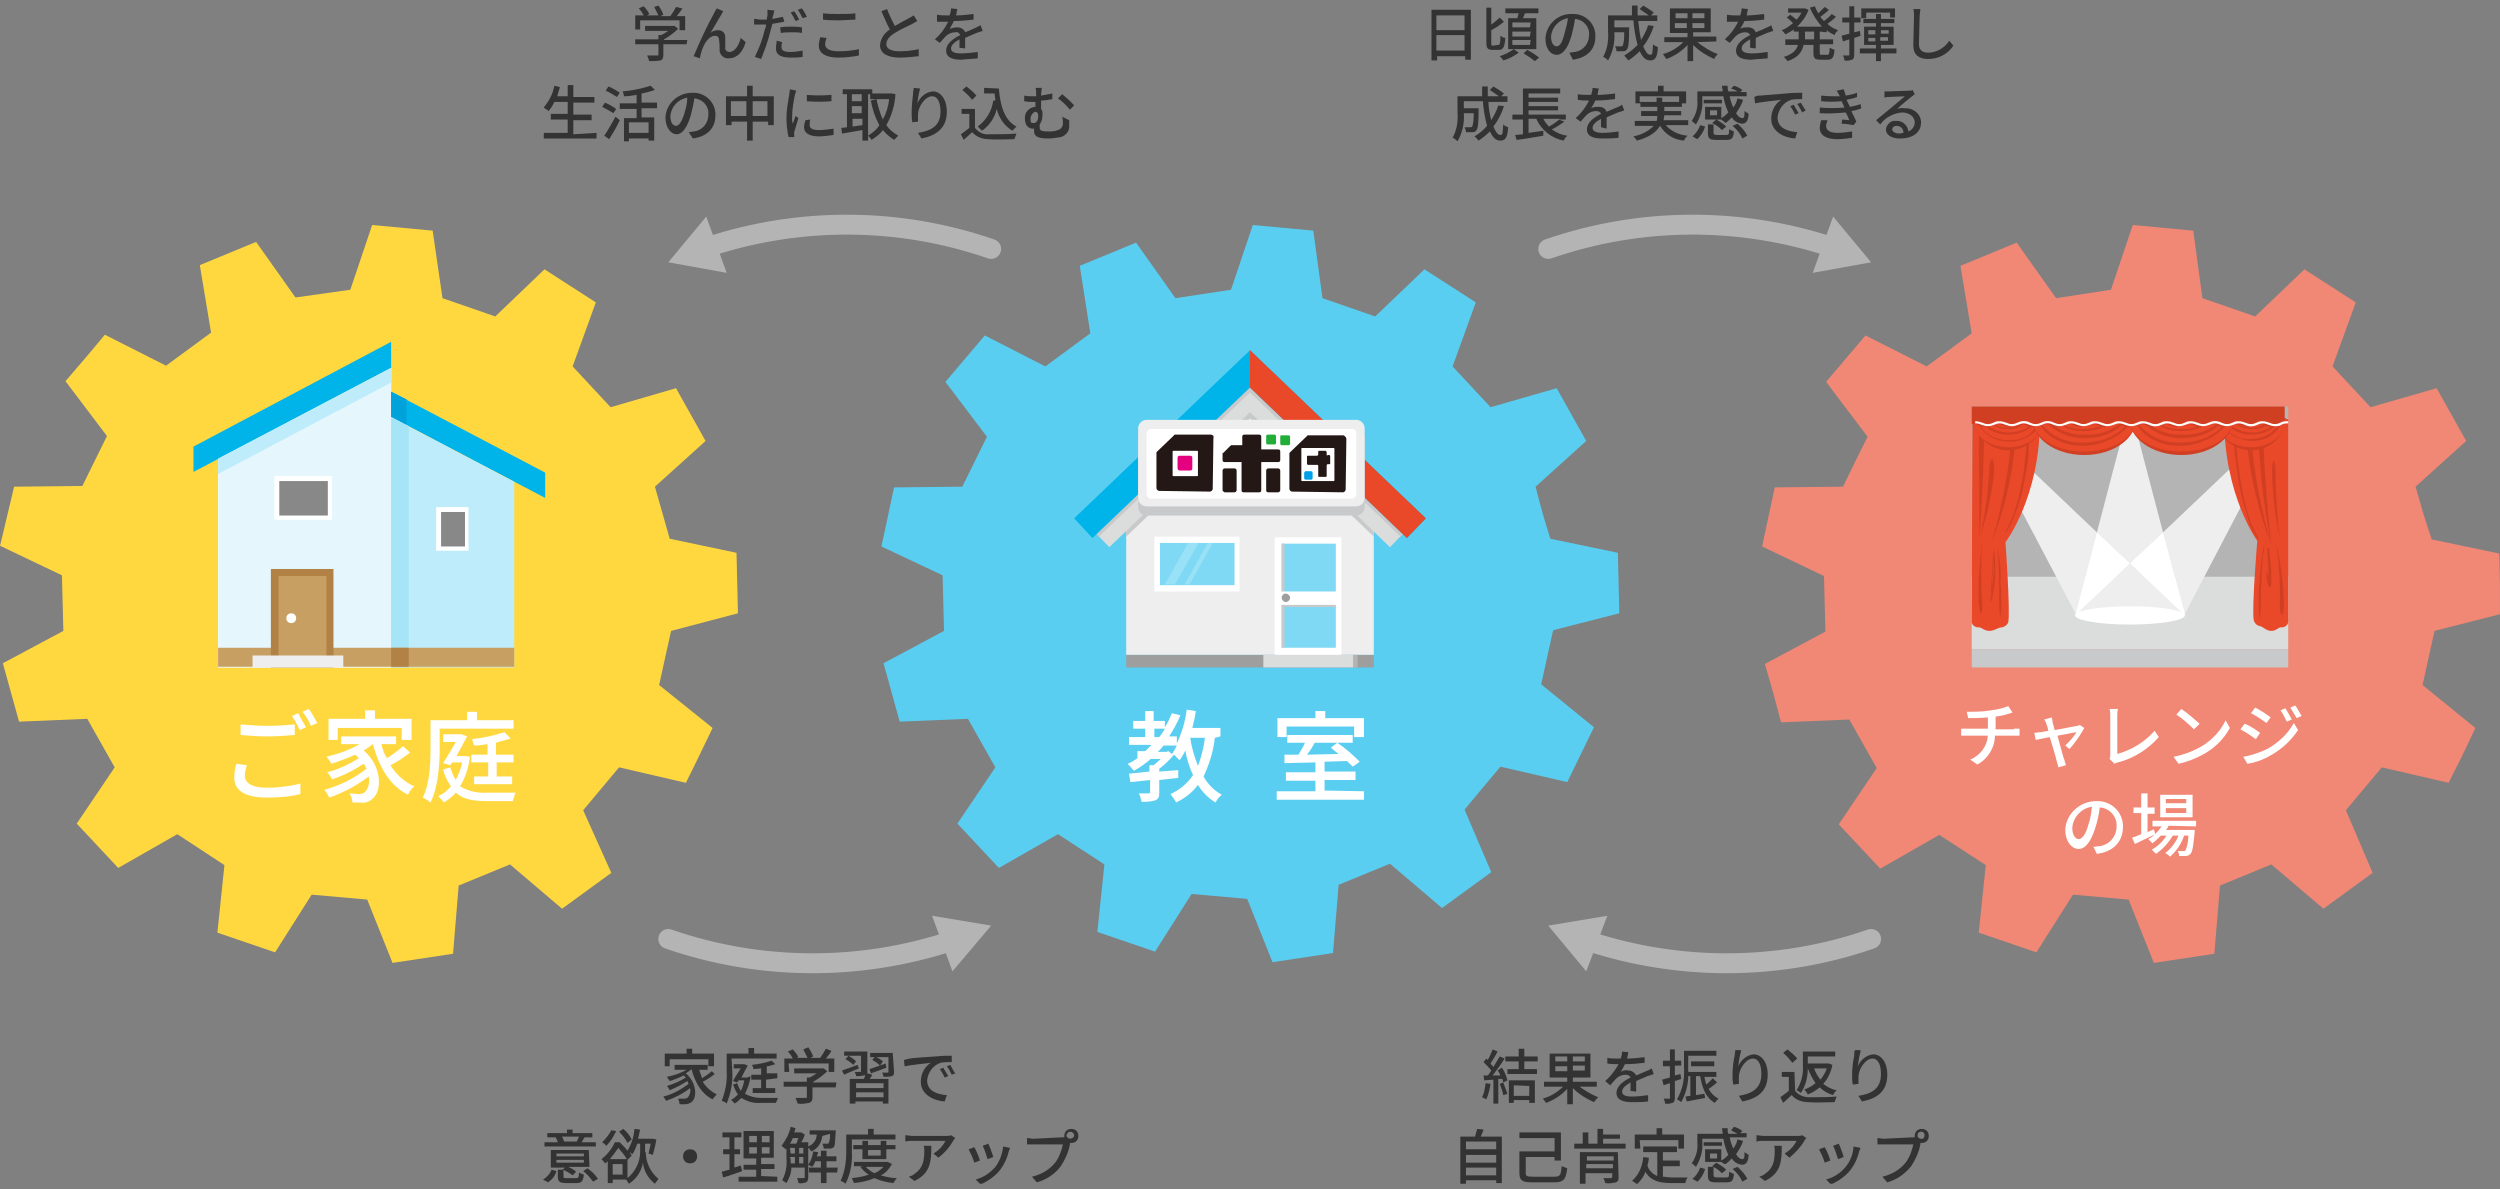 <svg width="412" height="196" viewBox="0 0 412 196" fill="none" xmlns="http://www.w3.org/2000/svg">
<rect x="0" y="0" width="412" height="196" fill="#808080" stroke="none"/>
<g clip-path="url(#clip0_494_1741)">
<g clip-path="url(#clip1_494_1741)">
<g clip-path="url(#clip2_494_1741)">
<path d="M107.931 80.206L116.277 72.671L111.408 63.977L100.628 67.107L94.368 60.383L98.193 49.834L89.731 44.386L81.617 52.153L72.922 49.139L71.3 38.01L61.33 37.083L57.737 47.748L48.695 49.023L42.203 39.865L32.93 43.691L34.784 54.819L27.365 60.267L17.28 55.167C13.803 59.34 14.382 58.644 10.789 62.818L17.628 71.859L13.571 80.09L2.326 80.206L0.008 89.943L10.209 94.812C10.325 98.985 10.325 99.797 10.441 103.97L0.471 109.302L3.138 118.924L14.382 118.46L18.903 126.459L12.643 135.732L19.483 143.035L29.22 137.471L36.987 142.572L35.828 153.7L45.333 156.946L51.361 147.44L60.519 148.252L64.692 158.685L74.661 157.178L75.589 145.933L84.051 142.456L92.629 149.759L100.744 143.847L96.107 133.53L102.019 126.459L113.031 129.009C115.466 124.14 115.002 124.952 117.436 119.967L108.626 112.896C109.554 108.723 109.67 108.027 110.597 103.97L121.61 101.072C121.494 95.623 121.494 96.551 121.378 91.102L110.365 88.784C109.322 85.075 109.09 84.263 107.931 80.206Z" fill="#FFD840"/>
<path d="M40.696 126.111C40.464 126.69 40.348 127.27 40.348 127.849C40.348 129.009 41.507 129.82 43.942 129.82C45.797 129.82 47.767 129.588 49.506 129.125V130.863C47.651 131.327 45.797 131.443 43.942 131.443C40.464 131.443 38.609 130.284 38.609 128.197C38.609 127.386 38.725 126.69 38.957 125.879L40.696 126.111ZM39.653 119.387C41.044 119.503 42.551 119.619 44.058 119.619C45.681 119.619 47.419 119.503 48.579 119.387V121.126C47.419 121.242 45.565 121.358 44.058 121.358C42.551 121.358 41.044 121.242 39.653 121.126V119.387ZM50.433 119.851L49.39 120.315C49.042 119.503 48.579 118.692 48.115 117.996L49.158 117.532C49.506 118.344 49.97 119.039 50.433 119.851ZM52.288 119.155L51.245 119.619C50.897 118.808 50.433 117.996 49.854 117.301L50.897 116.837C51.477 117.648 51.824 118.344 52.288 119.155Z" fill="white"/>
<path d="M67.59 124.024C66.546 124.835 65.503 125.531 64.344 126.11C65.271 127.617 66.662 128.892 68.285 129.588C67.822 129.936 67.474 130.399 67.242 130.979C64.228 129.472 62.489 126.458 61.446 122.633C60.982 122.98 60.519 123.328 59.939 123.676C63.069 126.342 62.953 130.515 61.33 131.674C60.866 132.138 60.171 132.37 59.475 132.254C59.011 132.254 58.548 132.254 58.084 132.254C58.084 131.79 57.852 131.211 57.62 130.747C58.084 130.747 58.664 130.863 59.127 130.863C59.475 130.863 59.939 130.747 60.171 130.515C60.75 129.82 60.982 128.892 60.75 127.965C58.78 129.472 56.577 130.631 54.259 131.443C54.027 130.979 53.795 130.515 53.447 130.168C55.998 129.472 58.316 128.313 60.403 126.69C60.287 126.458 60.171 126.11 59.939 125.878C58.316 126.922 56.577 127.849 54.722 128.429C54.491 127.965 54.259 127.617 53.911 127.269C55.766 126.806 57.505 125.994 59.127 124.951C58.896 124.719 58.78 124.603 58.548 124.371C57.273 124.951 55.998 125.415 54.606 125.878C54.375 125.415 54.143 125.067 53.795 124.719C55.65 124.256 57.505 123.676 59.243 122.633H56.229V121.357H65.271V122.633H62.837C63.069 123.444 63.301 124.256 63.764 124.951C64.692 124.371 65.619 123.676 66.43 122.98L67.59 124.024ZM55.65 121.937H54.143V118.459H60.171V117.068H61.794V118.459H67.822V121.937H66.199V119.966H55.65V121.937Z" fill="white"/>
<path d="M72.458 123.329C72.458 125.879 72.226 129.704 70.951 132.255C70.603 131.907 70.139 131.675 69.676 131.443C70.835 129.125 70.951 125.763 70.951 123.445V118.692H76.979V117.301H78.602V118.692H84.63V120.083H72.458V123.329ZM77.442 124.72C77.211 126.458 76.747 128.081 75.82 129.588C77.211 130.4 78.718 130.748 80.341 130.632H84.977C84.746 131.095 84.63 131.559 84.514 132.023H80.341C78.138 132.023 76.399 131.791 75.124 130.632C74.544 131.327 73.849 131.791 73.153 132.255C72.922 131.907 72.574 131.559 72.226 131.211C73.037 130.863 73.733 130.284 74.313 129.588C73.733 128.777 73.269 127.85 73.037 126.806L74.197 126.458C74.429 127.154 74.66 127.85 75.124 128.545C75.588 127.618 75.936 126.69 76.167 125.647H74.544L74.197 126.111L73.037 125.763C73.733 124.604 74.544 123.329 75.124 122.285H73.037V121.01H75.82H76.052L76.979 121.358C76.515 122.285 75.82 123.445 75.24 124.604H76.515H76.747L77.442 124.72ZM81.848 125.647V127.965H84.398V129.241H78.138V127.965H80.457V125.647H77.674V124.372H80.341V122.633C79.645 122.749 78.834 122.865 78.138 122.865C78.022 122.517 77.906 122.169 77.79 121.822C79.645 121.59 81.384 121.242 83.123 120.662L84.166 121.706C83.355 121.938 82.543 122.169 81.732 122.401V124.372H84.63V125.647H81.848Z" fill="white"/>
<path d="M35.943 75.569L64.46 60.615V109.997H35.943V75.569Z" fill="white"/>
<path d="M35.943 75.569L64.46 60.615V109.997H35.943V75.569Z" fill="#E5F7FD"/>
<path d="M64.46 106.752H35.943V109.881H64.46V106.752Z" fill="#C79F62"/>
<path d="M89.847 77.887L64.46 64.556V68.73L89.847 82.06V77.887Z" fill="#00B4E9"/>
<path d="M67.01 65.831L64.46 64.556V68.73L67.01 70.121V65.831Z" fill="#00A2DB"/>
<path d="M84.746 79.394V109.997H64.46V68.729L84.746 79.394Z" fill="#BFECFA"/>
<path d="M64.46 68.729V109.997H67.358V70.236L64.46 68.729Z" fill="#A6E5F7"/>
<path d="M84.746 106.752H64.46V109.881H84.746V106.752Z" fill="#C79F62"/>
<path d="M67.358 106.752H64.46V109.881H67.358V106.752Z" fill="#B28146"/>
<path d="M31.886 73.598L64.46 56.326V60.615L31.886 77.771V73.598Z" fill="#00B4E9"/>
<path d="M35.943 78.119L64.46 63.049V60.615L35.943 75.569V78.119Z" fill="#BFECFA"/>
<path d="M54.955 93.768H44.638V109.997H54.955V93.768Z" fill="#B28146"/>
<path d="M53.795 94.928H45.912V108.723H53.795V94.928Z" fill="#C79F62"/>
<path d="M48.81 101.883C48.81 102.347 48.463 102.694 47.999 102.694C47.535 102.694 47.188 102.347 47.188 101.883C47.188 101.419 47.535 101.072 47.999 101.072C48.463 101.072 48.81 101.419 48.81 101.883Z" fill="white"/>
<path d="M54.722 78.467H45.217V85.654H54.722V78.467Z" fill="white"/>
<path d="M54.027 79.278H46.028V84.959H54.027V79.278Z" fill="#888888"/>
<path d="M77.211 83.567H71.879V90.755H77.211V83.567Z" fill="white"/>
<path d="M76.632 84.379H72.69V90.059H76.632V84.379Z" fill="#888888"/>
<path d="M56.577 108.027H41.623V109.998H56.577V108.027Z" fill="#EEEEEF"/>
<path d="M253.064 80.206L261.41 72.671C258.744 67.918 259.208 68.73 256.542 63.977L245.645 67.107L239.385 60.383L243.211 49.834L234.748 44.386L226.634 52.153L217.94 49.139L216.433 38.01L206.463 37.083L202.87 47.748L193.712 49.139L187.22 39.981L177.947 43.806L179.686 54.935L172.267 60.383L162.297 55.283L155.806 62.934L162.645 71.975L158.588 80.206L147.343 80.322L145.257 90.059L155.342 94.812C155.458 98.985 155.458 99.797 155.574 103.97L145.605 109.302L148.271 118.924L159.515 118.46L164.036 126.459L157.776 135.732L164.616 143.035L174.353 137.471L182.004 142.456L180.845 153.584L190.35 156.83L196.378 147.324L205.536 148.136L209.709 158.569L219.679 157.062L220.606 145.817L229.068 142.34L237.646 149.643L245.761 143.731L241.356 133.414L247.268 126.343L258.28 128.893L262.685 119.851L253.991 112.78C254.919 108.607 255.035 107.911 255.962 103.854L266.859 101.072C266.743 95.623 266.743 96.551 266.627 91.102L255.498 88.784C254.339 85.075 254.107 84.263 253.064 80.206Z" fill="#59CEF1"/>
<path d="M226.402 107.911H185.598V109.997H226.402V107.911Z" fill="#9E9E9F"/>
<path d="M206 62.817L226.402 82.408V107.911H185.598V82.408L206 62.817Z" fill="#EEEEEF"/>
<path d="M185.598 82.292V88.436L206 68.961L226.402 88.436V82.292L206 62.702L185.598 82.292Z" fill="#C8C9CA"/>
<path d="M204.725 88.784H190.698V97.826H204.725V88.784Z" fill="#EEEEEF"/>
<path d="M204.261 88.436H190.234V97.478H204.261V88.436Z" fill="white"/>
<path d="M203.45 89.479H191.162V96.435H203.45V89.479Z" fill="#80D9F4"/>
<path d="M221.07 88.552H210.058V108.143H221.07V88.552Z" fill="white"/>
<path d="M220.143 89.596H211.217V106.752H220.143V89.596Z" fill="#80D9F4"/>
<path d="M211.68 89.596H211.217V106.752H211.68V89.596Z" fill="#C8C9CA"/>
<path d="M220.143 97.826H211.217V100.029H220.143V97.826Z" fill="#C8C9CA"/>
<path d="M220.374 97.478H210.637V99.681H220.374V97.478Z" fill="white"/>
<path d="M212.608 98.522C212.608 98.87 212.26 99.217 211.912 99.217C211.565 99.217 211.217 98.87 211.217 98.522C211.217 98.174 211.449 97.826 211.912 97.826C212.26 97.826 212.608 98.174 212.608 98.522Z" fill="#9E9E9F"/>
<path d="M197.538 89.479L193.597 96.319H191.974L195.799 89.479H197.538Z" fill="#99E1F6"/>
<path d="M199.857 89.479L196.031 96.319H195.22L199.045 89.479H199.857Z" fill="#99E1F6"/>
<path d="M223.041 107.911H208.203V109.997H223.041V107.911Z" fill="#DBDCDC"/>
<path d="M223.736 107.911H223.04V109.997H223.736V107.911Z" fill="#B4B4B5"/>
<path d="M232.199 86.929L206.001 61.774L179.687 86.929L182.816 90.175L206.001 67.918L229.069 90.175L232.199 86.929Z" fill="#DBDCDC"/>
<path d="M234.053 84.959L206 57.949L177.831 84.959L181.077 88.436L206 64.672L230.807 88.436L234.053 84.959Z" fill="#C8C9CA"/>
<path d="M206 57.717L177.02 85.422L180.034 88.668L206 63.861L231.85 88.668L234.98 85.422L206 57.717Z" fill="#00B4E9"/>
<path d="M206 57.717V63.861L231.851 88.668L234.98 85.422L206 57.717Z" fill="#E94829"/>
<path d="M188.959 70.7H223.504C224.316 70.7 224.895 71.395 224.895 72.091V83.567C224.895 84.379 224.2 84.958 223.504 84.958H188.959C188.148 84.958 187.568 84.263 187.568 83.567V72.091C187.568 71.28 188.148 70.7 188.959 70.7Z" fill="#C8C9CA"/>
<path d="M188.959 69.193H223.504C224.316 69.193 224.895 69.888 224.895 70.584V82.06C224.895 82.872 224.2 83.451 223.504 83.451H188.959C188.148 83.451 187.568 82.756 187.568 82.06V70.584C187.568 69.888 188.148 69.193 188.959 69.193Z" fill="#EEEEEF"/>
<path d="M223.505 71.395V81.481C223.505 81.829 223.157 82.176 222.809 82.176H189.655C189.308 82.176 188.96 81.829 188.96 81.481V71.395C188.96 71.048 189.308 70.7 189.655 70.7H222.809C223.157 70.7 223.505 70.932 223.505 71.395Z" fill="white"/>
<path d="M199.508 71.627H193.712C193.596 71.627 193.48 71.627 193.48 71.743L190.698 74.41C190.582 74.525 190.582 74.525 190.582 74.641V80.438C190.582 80.669 190.814 80.901 191.046 80.901L199.392 81.017C199.624 81.017 199.856 80.785 199.856 80.553L199.972 72.207C200.088 71.859 199.856 71.627 199.508 71.627ZM197.421 78.351C197.421 78.467 197.305 78.467 197.305 78.467H193.364C193.248 78.467 193.248 78.351 193.248 78.351V74.41C193.248 74.294 193.364 74.294 193.364 74.294H197.305C197.421 74.294 197.421 74.41 197.421 74.41V78.351Z" fill="#231815"/>
<path d="M194.061 77.192V75.453C194.061 75.221 194.176 75.105 194.408 75.105H196.147C196.379 75.105 196.495 75.221 196.495 75.453V77.192C196.495 77.423 196.379 77.539 196.147 77.539H194.408C194.176 77.539 194.061 77.307 194.061 77.192Z" fill="#E4007F"/>
<path d="M218.751 75.105C218.635 75.105 218.635 74.989 218.635 74.873V74.525C218.635 74.409 218.52 74.409 218.52 74.293H217.36C217.244 74.293 217.244 74.409 217.244 74.525V74.873C217.244 74.989 217.128 74.989 217.128 75.105H215.506C215.39 75.105 215.39 75.221 215.39 75.221V76.38C215.39 76.496 215.506 76.612 215.506 76.612H217.128C217.244 76.612 217.244 76.728 217.244 76.844V78.467C217.244 78.583 217.36 78.583 217.36 78.583H218.52C218.635 78.583 218.635 78.467 218.635 78.351V76.728C218.635 76.612 218.751 76.496 218.751 76.496H219.099C219.215 76.496 219.215 76.38 219.215 76.38V75.221C219.215 75.105 219.099 74.989 219.099 74.989H218.751V75.105Z" fill="#231815"/>
<path d="M215.622 71.743C215.506 71.743 215.39 71.743 215.39 71.859L212.608 74.525C212.492 74.641 212.492 74.641 212.492 74.757V80.553C212.492 80.785 212.724 81.017 212.956 81.017L221.302 81.133C221.534 81.133 221.766 80.901 221.766 80.669L221.882 72.323C221.882 72.091 221.65 71.859 221.418 71.743H215.622ZM219.911 79.162C219.911 79.278 219.795 79.278 219.795 79.278H214.579C214.463 79.278 214.463 79.162 214.463 79.162V73.946C214.463 73.83 214.579 73.83 214.579 73.83H219.795C219.911 73.83 219.911 73.946 219.911 73.946V79.162Z" fill="#231815"/>
<path d="M215.158 77.655H216.085C216.201 77.655 216.317 77.771 216.317 77.887V78.814C216.317 78.93 216.201 79.046 216.085 79.046H215.158C215.042 79.046 214.926 78.93 214.926 78.814V77.887C215.042 77.771 215.042 77.655 215.158 77.655Z" fill="#00A0E9"/>
<path d="M201.479 80.785V77.54C201.479 77.424 201.595 77.192 201.827 77.192H203.45C203.566 77.192 203.798 77.308 203.798 77.54V80.785C203.798 80.901 203.682 81.133 203.45 81.133H201.827C201.595 81.017 201.479 80.901 201.479 80.785Z" fill="#231815"/>
<path d="M208.666 80.785V77.54C208.666 77.424 208.782 77.192 209.014 77.192H210.637C210.753 77.192 210.984 77.308 210.984 77.54V80.785C210.984 80.901 210.869 81.133 210.637 81.133H209.014C208.782 81.133 208.666 81.017 208.666 80.785Z" fill="#231815"/>
<path d="M201.479 74.757V75.801C201.479 76.032 201.595 76.148 201.827 76.148H204.609V80.785C204.609 81.017 204.725 81.133 204.957 81.133H207.507C207.739 81.133 207.855 81.017 207.855 80.785V76.148H210.637C210.869 76.148 210.985 76.032 210.985 75.801V74.41C210.985 74.178 210.869 74.062 210.637 74.062H207.855V71.975C207.855 71.743 207.739 71.627 207.507 71.627H205.073C204.841 71.627 204.725 71.743 204.725 71.975V73.366H202.986C202.871 73.366 202.871 73.366 202.755 73.482L201.595 74.641C201.479 74.641 201.479 74.641 201.479 74.757Z" fill="#231815"/>
<path d="M208.898 71.627H210.057C210.173 71.627 210.289 71.743 210.289 71.859V73.019C210.289 73.135 210.173 73.25 210.057 73.25H208.898C208.782 73.25 208.666 73.135 208.666 73.019V71.859C208.666 71.743 208.782 71.627 208.898 71.627Z" fill="#22AC38"/>
<path d="M211.216 71.743H212.375C212.491 71.743 212.607 71.859 212.607 71.975V73.134C212.607 73.25 212.491 73.366 212.375 73.366H211.216C211.1 73.366 210.984 73.25 210.984 73.134V71.975C210.984 71.743 211.1 71.743 211.216 71.743Z" fill="#22AC38"/>
<path d="M200.204 121.59C199.973 123.792 199.277 125.995 198.35 127.965C199.045 129.24 200.088 130.284 201.364 130.979C200.9 131.327 200.552 131.791 200.32 132.254C199.161 131.559 198.118 130.515 197.422 129.356C196.495 130.631 195.22 131.559 193.829 132.254C193.597 131.791 193.249 131.327 192.901 130.863C194.408 130.168 195.683 129.124 196.611 127.733C196.031 126.458 195.567 125.067 195.336 123.676C195.104 124.256 194.756 124.719 194.408 125.299C194.061 124.951 193.829 124.719 193.481 124.372C192.785 125.183 191.974 125.995 191.047 126.69V127.154L194.176 126.922V128.197L191.047 128.545V130.631C191.047 131.327 190.931 131.675 190.351 131.907C189.655 132.138 188.844 132.138 188.149 132.138C188.033 131.675 187.917 131.211 187.685 130.747H189.308C189.54 130.747 189.54 130.631 189.54 130.515V128.545L186.294 128.893L186.062 127.502L189.424 127.154V126.11H190.119C190.583 125.763 190.931 125.415 191.278 125.067H189.655C188.844 125.763 187.917 126.458 186.873 127.038C186.526 126.574 186.178 126.226 185.83 125.879C186.41 125.647 186.989 125.299 187.453 124.951V123.792H188.728C189.076 123.444 189.424 123.096 189.771 122.749H186.062V121.474H188.728V120.083H186.757V118.807H188.728V117.184H190.119V118.807H191.974V119.851C192.438 119.155 192.785 118.344 193.133 117.532L194.524 117.88C194.061 119.039 193.365 120.314 192.669 121.358H193.945V122.517C194.756 120.778 195.336 118.923 195.567 116.953L197.074 117.184C196.959 118.112 196.727 119.039 196.495 119.967H201.132V121.358L200.204 121.59ZM191.047 121.474C191.394 121.01 191.742 120.546 191.974 120.083H190.235V121.474H191.047ZM192.554 123.792L193.133 124.256C193.481 123.792 193.713 123.328 193.945 122.865H191.742C191.51 123.212 191.162 123.56 190.815 123.908H192.206L192.554 123.792ZM196.147 121.59C196.379 123.212 196.843 124.719 197.422 126.226C198.002 124.719 198.35 123.212 198.581 121.59H196.147Z" fill="white"/>
<path d="M224.78 130.4V131.791H210.405V130.4H216.781V128.661H211.912V127.27H216.781V125.647L211.68 125.763V124.372H213.999C214.347 123.677 214.81 123.097 215.042 122.401H212.144V121.126H222.925V122.401H216.665C216.317 123.097 215.854 123.792 215.39 124.372L220.606 124.256C220.143 123.908 219.679 123.561 219.331 123.213L220.375 122.401C221.766 123.329 222.925 124.372 224.084 125.531L222.925 126.343C222.693 126.111 222.345 125.763 221.997 125.415L218.288 125.531V127.154H223.388V128.545H218.288V130.284L224.78 130.4ZM212.028 121.474H210.521V118.344H216.781V117.185H218.404V118.344H224.78V121.474H223.157V119.735H212.028V121.474Z" fill="white"/>
<path d="M398.082 80.206L406.428 72.671C403.762 67.918 404.226 68.73 401.559 63.977L390.663 67.107L384.403 60.383L388.228 49.834L379.766 44.386L371.652 52.153L362.958 49.139L361.451 38.01L351.481 37.083L347.888 47.748L338.846 49.139L332.354 39.981L323.081 43.806L324.935 54.935L317.516 60.383L307.431 55.283L300.94 62.934L307.779 71.975C305.924 75.685 305.576 76.38 303.722 80.206L292.477 80.322L290.391 90.059L300.592 94.928C300.708 99.101 300.708 99.912 300.824 104.086L290.854 109.418C292.361 114.635 292.129 113.823 293.521 119.04L304.765 118.576L309.286 126.574L303.026 135.848L309.865 143.151L319.603 137.587L327.254 142.572L326.094 153.7L335.6 156.946L341.628 147.44L350.786 148.252L354.959 158.685L364.928 157.178L365.856 145.933L374.318 142.456L382.896 149.759L391.011 143.847L386.606 133.53L392.518 126.459L403.53 129.009C405.965 124.14 405.617 124.952 407.935 119.967L399.241 112.896C400.168 108.723 400.284 108.027 401.212 103.97L412.108 101.188C411.992 95.739 411.992 96.667 411.876 91.218L400.748 88.9C399.473 85.075 399.241 84.263 398.082 80.206Z" fill="#F18775"/>
<path d="M377.1 66.99H324.936V98.869H377.1V66.99Z" fill="#B4B4B5"/>
<path d="M377.1 95.044H324.936V106.984H377.1V95.044Z" fill="#DBDCDC"/>
<path d="M377.1 106.983H324.936V109.997H377.1V106.983Z" fill="#C8C9CA"/>
<path d="M342.092 101.187L341.977 101.419H342.092V101.303V101.187Z" fill="url(#paint0_linear_494_1741)"/>
<path d="M356.466 87.74L352.061 70.932H349.974L345.569 87.74L351.018 92.841L356.466 87.74Z" fill="#EEEEEF"/>
<path d="M359.944 101.303V101.419H360.06V101.187L359.944 101.303Z" fill="url(#paint1_linear_494_1741)"/>
<path d="M326.675 69.772L325.863 70.352L342.092 101.187L345.57 87.74L326.675 69.772Z" fill="#EEEEEF"/>
<path d="M351.018 92.841L345.569 87.74L342.092 101.187V101.303L351.018 92.841Z" fill="url(#paint2_linear_494_1741)"/>
<path d="M351.018 92.841L345.569 87.74L342.092 101.187V101.303L351.018 92.841Z" fill="url(#paint3_linear_494_1741)"/>
<path d="M376.173 70.352L375.362 69.772L356.467 87.74L360.06 101.187L376.173 70.352Z" fill="#EEEEEF"/>
<path d="M342.092 101.42H342.208L342.092 101.303V101.42Z" fill="url(#paint4_linear_494_1741)"/>
<path d="M342.092 101.42H342.208L342.092 101.303V101.42Z" fill="url(#paint5_linear_494_1741)"/>
<path d="M359.945 101.303L360.06 101.187L356.467 87.74L351.019 92.841L359.945 101.303Z" fill="url(#paint6_linear_494_1741)"/>
<path d="M359.945 101.303L360.06 101.187L356.467 87.74L351.019 92.841L359.945 101.303Z" fill="url(#paint7_linear_494_1741)"/>
<path d="M351.018 92.841L342.092 101.303L342.208 101.419H359.944V101.303L351.018 92.841Z" fill="url(#paint8_linear_494_1741)"/>
<path d="M351.018 92.841L342.092 101.303L342.208 101.419H359.944V101.303L351.018 92.841Z" fill="url(#paint9_linear_494_1741)"/>
<path d="M351.018 92.841L342.092 101.303L342.208 101.419H359.944V101.303L351.018 92.841Z" fill="#EEEEEF"/>
<path d="M360.06 101.42C360.06 102.231 356.003 102.927 351.018 102.927C346.034 102.927 341.977 102.231 341.977 101.42C341.977 100.608 346.034 99.913 351.018 99.913C356.003 99.913 360.06 100.608 360.06 101.42Z" fill="white"/>
<path d="M377.101 102.579C376.985 103.042 376.521 103.39 376.057 103.39C375.478 103.274 375.246 103.97 374.318 103.97C373.391 103.97 373.043 103.274 372.348 103.158C371.652 103.042 371.42 102.231 371.42 102.231C371.073 100.144 372 89.132 372 89.132C372 89.132 366.552 81.713 366.552 69.077H377.101V102.579Z" fill="#E94829"/>
<path d="M375.709 99.564C375.825 96.203 375.594 92.957 375.13 89.711C375.941 92.957 376.289 96.319 376.405 99.68C376.289 102.347 375.709 101.419 375.709 99.564Z" fill="#D13F23"/>
<path d="M375.014 77.887C375.014 81.481 375.246 85.074 375.71 88.668C374.898 85.074 374.55 81.481 374.435 77.887C374.435 74.873 375.014 75.801 375.014 77.887Z" fill="#D13F23"/>
<path d="M372.232 88.784C370.841 86.349 370.03 83.683 369.566 80.901C369.218 79.278 368.987 77.539 368.755 75.8C368.639 74.989 368.639 74.062 368.523 73.25C368.407 72.439 368.407 71.627 368.407 70.816C368.407 70.7 368.291 70.7 368.291 70.816C368.175 72.439 368.175 74.062 368.407 75.685C368.639 77.423 368.871 79.162 369.218 80.901C369.566 82.524 370.03 84.031 370.494 85.538C370.841 86.697 371.421 87.856 372.116 88.9C372.116 88.9 372.232 88.9 372.232 88.784Z" fill="#D13F23"/>
<path d="M373.043 90.059C372.695 92.029 372.463 94 372.347 95.971C372.231 97.014 372.231 98.173 372.231 99.217C372.231 100.028 372.231 100.839 372.347 101.651V101.767C372.347 101.767 372.463 101.767 372.463 101.651C372.579 100.839 372.579 100.144 372.579 99.332C372.579 98.289 372.579 97.246 372.695 96.203C372.695 94.232 372.811 92.145 373.159 90.175C373.159 90.059 373.043 90.059 373.043 90.059Z" fill="#D13F23"/>
<path d="M373.623 90.407C373.739 92.261 373.855 94 373.855 95.855C373.855 96.087 373.855 96.203 373.855 96.434V96.55C373.971 96.203 374.086 96.666 374.086 96.434C374.086 96.203 374.086 96.434 374.086 96.319C373.855 95.623 373.855 94.927 373.623 94.232H373.507C373.507 94.696 373.507 95.275 373.623 95.739C373.623 95.971 373.739 96.319 373.855 96.55C373.855 96.666 373.97 96.782 374.202 96.666C374.318 96.55 374.318 96.434 374.318 96.319C374.318 95.623 374.318 94.812 374.318 94.116C374.202 92.841 374.086 91.566 373.971 90.291C373.739 90.407 373.623 90.407 373.623 90.407Z" fill="#D13F23"/>
<path d="M372.115 69.193C372.231 76.032 372.927 82.872 374.318 89.595C373.506 82.756 373.043 76.032 372.927 69.193H372.115Z" fill="#D13F23"/>
<path d="M370.146 69.309C370.146 79.626 374.319 89.827 374.319 89.827C374.319 89.827 370.957 78.93 370.957 69.309H370.146Z" fill="#D13F23"/>
<path d="M324.936 102.578C325.051 103.042 325.515 103.39 325.979 103.39C326.558 103.274 326.906 103.969 327.834 103.969C328.761 103.969 329.225 103.39 329.92 103.39C330.384 103.274 330.732 103.042 330.963 102.578C331.311 100.492 330.5 89.363 330.5 89.363C330.5 89.363 336.18 81.944 336.18 69.309H325.051L324.936 102.578Z" fill="#E94829"/>
<path d="M330.616 87.74C331.196 86.697 331.775 85.654 332.123 84.611C332.703 83.22 333.05 81.829 333.398 80.438C333.746 78.93 333.978 77.308 334.209 75.801C334.325 74.989 334.325 74.178 334.325 73.366C334.325 72.555 334.325 71.743 334.209 70.932H334.094C333.978 71.627 333.978 72.323 333.978 73.019C333.978 73.714 333.862 74.641 333.746 75.453C333.63 77.076 333.398 78.583 333.05 80.09C332.587 82.756 331.775 85.306 330.5 87.625L330.616 87.74Z" fill="#D13F23"/>
<path d="M329.108 90.175C329.34 92.145 329.456 94 329.456 95.971C329.456 97.014 329.456 98.058 329.456 99.101C329.456 99.912 329.456 100.608 329.572 101.419C329.572 101.419 329.572 101.535 329.688 101.535C329.688 101.535 329.688 101.535 329.688 101.419C329.804 100.608 329.92 99.912 329.804 99.101C329.804 98.058 329.804 97.014 329.688 95.971C329.804 94 329.572 92.03 329.108 90.175Z" fill="#D13F23"/>
<path d="M328.53 90.407C328.646 92.493 328.646 94.58 328.298 96.551C328.182 97.246 328.066 97.942 328.066 98.637C328.066 98.869 328.066 99.217 327.95 99.449M328.066 99.449C328.066 99.217 328.182 98.985 328.298 98.753C328.414 98.058 328.53 97.478 328.646 96.783C328.878 94.696 328.878 92.609 328.646 90.523L328.066 99.449Z" fill="#D13F23"/>
<path d="M326.906 69.193C327.254 73.366 326.211 89.016 326.211 89.016L326.095 69.193H326.906Z" fill="#D13F23"/>
<path d="M332.355 69.193C332.123 76.148 330.732 82.988 328.182 89.479C328.182 89.479 331.543 78.814 331.543 69.193H332.355Z" fill="#D13F23"/>
<path d="M326.675 99.333C326.443 95.971 326.443 92.725 326.675 89.364C326.211 92.725 325.979 96.087 326.095 99.449C326.327 102.115 326.791 101.188 326.675 99.333Z" fill="#D13F23"/>
<path d="M327.834 77.54C327.602 81.249 327.139 84.843 326.327 88.436C327.486 84.959 328.298 81.249 328.646 77.655C328.646 74.525 327.834 75.453 327.834 77.54Z" fill="#D13F23"/>
<path d="M365.16 68.961C365.508 72.207 368.406 74.525 371.536 74.178C374.318 73.946 376.52 71.743 376.752 68.961H365.16Z" fill="#D13F23"/>
<path d="M365.16 68.961C365.16 71.627 367.71 73.714 370.956 73.714C374.202 73.714 376.752 71.627 376.752 68.961H365.16Z" fill="#E94829"/>
<path d="M371.188 71.28C369.449 71.28 367.826 70.584 366.783 69.193C367.247 70.584 368.87 71.627 371.072 71.627C373.275 71.627 375.014 70.584 375.593 69.193C374.55 70.468 372.927 71.28 371.188 71.28Z" fill="#D13F23"/>
<path d="M371.073 70.468C369.798 70.584 368.523 70.004 367.827 68.961C368.407 70.12 369.682 70.816 371.073 70.7C372.464 70.816 373.739 70.236 374.435 68.961C373.507 69.888 372.348 70.468 371.073 70.468Z" fill="#D13F23"/>
<path d="M367.016 70.932C367.479 71.511 367.943 71.859 368.639 72.091C369.45 72.439 370.377 72.671 371.189 72.671C372.116 72.671 373.159 72.439 373.971 71.975C374.898 71.395 375.71 70.584 376.057 69.425C376.057 69.425 376.057 69.309 375.942 69.425C375.594 69.888 375.362 70.352 374.898 70.7C374.551 71.048 374.203 71.395 373.739 71.627C372.928 72.091 372 72.323 371.073 72.323C369.682 72.555 368.175 71.975 367.016 70.932Z" fill="#D13F23"/>
<path d="M325.052 68.961C325.4 72.207 328.413 74.525 331.659 74.178C334.441 73.83 336.528 71.743 336.876 68.961H325.052Z" fill="#D13F23"/>
<path d="M325.052 68.961C325.052 71.627 327.602 73.714 330.964 73.714C334.325 73.714 336.876 71.627 336.876 68.961H325.052Z" fill="#E94829"/>
<path d="M331.08 71.28C329.341 71.28 327.718 70.584 326.559 69.193C327.022 70.584 328.761 71.627 330.964 71.627C333.166 71.627 335.021 70.584 335.485 69.193C334.557 70.468 332.818 71.28 331.08 71.28Z" fill="#D13F23"/>
<path d="M330.964 70.468C329.689 70.584 328.414 70.004 327.603 68.961C328.182 70.12 329.573 70.816 330.848 70.7C332.239 70.816 333.515 70.236 334.21 68.961C333.399 69.888 332.239 70.468 330.964 70.468Z" fill="#D13F23"/>
<path d="M326.095 69.657C326.674 71.743 329.109 72.787 331.195 72.787C333.282 72.787 336.064 71.512 336.18 69.077M336.064 69.193C335.716 70.237 335.021 71.164 334.209 71.743C333.282 72.323 332.239 72.555 331.195 72.555C329.225 72.555 326.906 71.743 326.211 69.657H326.095L336.064 69.193Z" fill="#D13F23"/>
<path d="M334.905 68.961C334.905 72.207 338.615 74.989 343.483 74.989C348.352 74.989 352.062 72.207 352.062 68.961H334.905Z" fill="#D13F23"/>
<path d="M334.905 68.961C334.905 71.975 338.615 74.409 343.483 74.409C348.352 74.409 352.062 71.975 352.062 68.961H334.905Z" fill="#E94829"/>
<path d="M343.367 72.903C340.353 73.135 337.455 71.627 335.832 69.077C336.412 71.396 339.426 73.482 343.135 73.482C346.845 73.482 350.438 71.396 351.25 69.193C349.395 71.627 346.381 73.019 343.367 72.903Z" fill="#D13F23"/>
<path d="M343.715 71.627C341.281 71.743 338.962 70.816 337.224 69.193C337.919 70.7 340.354 72.207 343.599 72.207C346.845 72.207 349.395 70.816 350.207 69.193C348.468 70.816 346.15 71.743 343.715 71.627Z" fill="#D13F23"/>
<path d="M343.483 70.7C341.744 70.816 339.889 70.236 338.614 68.961C339.194 70.12 341.049 71.048 343.367 71.048C345.685 71.048 347.772 70.12 348.236 68.961C346.961 70.12 345.222 70.7 343.483 70.7Z" fill="#D13F23"/>
<path d="M350.902 68.961C350.902 72.207 354.612 74.989 359.481 74.989C364.349 74.989 368.059 72.207 368.059 68.961H350.902Z" fill="#D13F23"/>
<path d="M350.902 68.961C350.902 71.975 354.612 74.409 359.481 74.409C364.349 74.409 368.059 71.975 368.059 68.961H350.902Z" fill="#E94829"/>
<path d="M359.365 72.903C356.351 73.135 353.453 71.627 351.83 69.077C352.41 71.396 355.424 73.482 359.133 73.482C362.843 73.482 366.436 71.396 367.248 69.193C365.393 71.627 362.495 73.019 359.365 72.903Z" fill="#D13F23"/>
<path d="M359.712 71.627C357.278 71.743 354.96 70.816 353.221 69.193C353.916 70.7 356.351 72.207 359.596 72.207C362.842 72.207 365.392 70.816 366.204 69.193C364.465 70.816 362.147 71.743 359.712 71.627Z" fill="#D13F23"/>
<path d="M359.48 70.7C357.742 70.816 356.003 70.236 354.728 68.961C355.307 70.12 357.162 71.048 359.48 71.048C361.799 71.048 363.885 70.12 364.349 68.961C363.074 70.12 361.335 70.816 359.48 70.7Z" fill="#D13F23"/>
<path d="M324.936 66.99V69.888H325.051C326.095 69.888 326.095 70.352 327.022 70.352C327.95 70.352 328.065 69.888 328.993 69.888C329.92 69.888 330.036 70.352 330.963 70.352C331.891 70.352 332.007 69.888 332.934 69.888C333.862 69.888 333.977 70.352 334.905 70.352C335.832 70.352 335.948 69.888 336.875 69.888C337.803 69.888 337.919 70.352 338.846 70.352C339.774 70.352 339.889 69.888 340.817 69.888C341.744 69.888 341.86 70.352 342.788 70.352C343.715 70.352 343.831 69.888 344.758 69.888C345.686 69.888 345.801 70.352 346.729 70.352C347.656 70.352 347.772 69.888 348.699 69.888C349.627 69.888 349.743 70.352 350.67 70.352C351.598 70.352 351.713 69.888 352.641 69.888C353.568 69.888 353.684 70.352 354.611 70.352C355.539 70.352 355.655 69.888 356.582 69.888C357.51 69.888 357.625 70.352 358.553 70.352C359.48 70.352 359.596 69.888 360.524 69.888C361.451 69.888 361.567 70.352 362.494 70.352C363.422 70.352 363.537 69.888 364.465 69.888C365.392 69.888 365.508 70.352 366.436 70.352C367.363 70.352 367.479 69.888 368.406 69.888C369.334 69.888 369.449 70.352 370.377 70.352C371.304 70.352 371.42 69.888 372.348 69.888C373.275 69.888 373.391 70.352 374.318 70.352C375.246 70.352 375.361 69.888 376.289 69.888H376.521V66.99H324.936Z" fill="#D13F23"/>
<path d="M374.898 70.236C374.55 70.236 374.203 70.12 373.855 70.004C373.623 69.889 373.275 69.773 372.928 69.773C372.58 69.773 372.232 69.889 372 70.004C371.305 70.352 370.609 70.352 369.914 70.004C369.682 69.889 369.334 69.773 368.986 69.773C368.638 69.773 368.291 69.889 368.059 70.004C367.711 70.12 367.363 70.236 367.016 70.236C366.668 70.236 366.32 70.12 365.972 70.004C365.74 69.889 365.393 69.773 365.045 69.773C364.697 69.773 364.349 69.889 364.118 70.004C363.77 70.12 363.422 70.236 363.074 70.236C362.726 70.236 362.379 70.12 362.031 70.004C361.799 69.889 361.451 69.773 361.104 69.773C360.756 69.773 360.408 69.889 360.176 70.004C359.828 70.12 359.481 70.236 359.133 70.236C358.785 70.236 358.437 70.12 358.09 70.004C357.858 69.889 357.51 69.773 357.162 69.773C356.814 69.773 356.467 69.889 356.235 70.004C355.539 70.352 354.844 70.352 354.148 70.004C353.916 69.889 353.569 69.773 353.221 69.773C352.873 69.773 352.525 69.889 352.294 70.004C351.946 70.12 351.598 70.236 351.25 70.236C350.902 70.236 350.555 70.12 350.207 70.004C349.975 69.889 349.627 69.773 349.28 69.773C348.932 69.773 348.584 69.889 348.352 70.004C348.004 70.12 347.657 70.236 347.309 70.236C346.961 70.236 346.613 70.12 346.266 70.004C346.034 69.889 345.686 69.773 345.338 69.773C344.99 69.773 344.643 69.889 344.411 70.004C344.063 70.12 343.715 70.236 343.368 70.236C343.02 70.236 342.672 70.12 342.324 70.004C342.092 69.889 341.745 69.773 341.397 69.773C341.049 69.773 340.701 69.889 340.47 70.004C340.122 70.12 339.774 70.236 339.426 70.236C339.078 70.236 338.731 70.12 338.383 70.004C337.803 69.657 337.108 69.657 336.528 70.004C336.18 70.12 335.833 70.236 335.485 70.236C335.137 70.236 334.789 70.12 334.442 70.004C334.21 69.889 333.862 69.773 333.514 69.773C333.166 69.773 332.819 69.889 332.587 70.004C332.239 70.12 331.891 70.236 331.544 70.236C331.196 70.236 330.848 70.12 330.5 70.004C330.268 69.889 329.921 69.773 329.573 69.773C329.225 69.773 328.877 69.889 328.646 70.004C328.298 70.12 327.95 70.236 327.602 70.236C327.254 70.236 326.907 70.12 326.559 70.004C326.327 69.889 325.979 69.773 325.632 69.773H325.516V69.425H325.632C325.979 69.425 326.327 69.541 326.675 69.657C326.907 69.773 327.254 69.889 327.602 69.889C327.95 69.889 328.298 69.773 328.53 69.657C328.877 69.425 329.225 69.425 329.573 69.425C329.921 69.425 330.268 69.541 330.616 69.657C330.848 69.773 331.196 69.889 331.544 69.889C331.891 69.889 332.239 69.773 332.471 69.657C333.166 69.309 333.978 69.309 334.558 69.657C334.789 69.773 335.137 69.889 335.485 69.889C335.833 69.889 336.18 69.773 336.412 69.657C337.108 69.309 337.803 69.309 338.499 69.657C338.731 69.773 339.078 69.889 339.426 69.889C339.774 69.889 340.122 69.773 340.354 69.657C340.701 69.425 341.049 69.425 341.397 69.425C341.745 69.425 342.092 69.541 342.44 69.657C342.672 69.773 343.02 69.889 343.368 69.889C343.715 69.889 344.063 69.773 344.295 69.657C344.643 69.425 344.99 69.425 345.338 69.425C345.686 69.425 346.034 69.541 346.382 69.657C346.613 69.773 346.961 69.889 347.309 69.889C347.657 69.889 348.004 69.773 348.236 69.657C348.584 69.425 348.932 69.425 349.28 69.425C349.627 69.425 349.975 69.541 350.323 69.657C350.555 69.773 350.902 69.889 351.25 69.889C351.598 69.889 351.946 69.773 352.178 69.657C352.525 69.425 352.873 69.425 353.221 69.425C353.569 69.425 353.916 69.541 354.264 69.657C354.496 69.773 354.844 69.889 355.192 69.889C355.539 69.889 355.887 69.773 356.119 69.657C356.467 69.425 356.814 69.425 357.162 69.425C357.51 69.425 357.858 69.541 358.206 69.657C358.437 69.773 358.785 69.889 359.133 69.889C359.481 69.889 359.828 69.773 360.06 69.657C360.408 69.425 360.756 69.425 361.104 69.425C361.451 69.425 361.799 69.541 362.147 69.657C362.379 69.773 362.726 69.889 363.074 69.889C363.422 69.889 363.77 69.773 364.002 69.657C364.697 69.309 365.393 69.309 366.088 69.657C366.32 69.773 366.668 69.889 367.016 69.889C367.363 69.889 367.711 69.773 367.943 69.657C368.291 69.425 368.638 69.425 368.986 69.425C369.334 69.425 369.682 69.541 370.03 69.657C370.261 69.773 370.609 69.889 370.957 69.889C371.305 69.889 371.652 69.773 371.884 69.657C372.232 69.425 372.58 69.425 372.928 69.425C373.275 69.425 373.623 69.541 373.971 69.657C374.203 69.773 374.55 69.889 374.898 69.889C375.246 69.889 375.594 69.773 375.826 69.657C376.173 69.425 376.521 69.425 376.869 69.425H377.101V69.773H376.869C376.521 69.773 376.173 69.889 375.942 70.004C375.71 70.236 375.246 70.236 374.898 70.236Z" fill="white"/>
<path d="M331.891 120.083C332.123 120.083 332.587 120.083 332.819 120.083V121.242C332.587 121.242 332.239 121.242 331.891 121.242H328.762C328.762 123.213 327.602 125.067 325.863 125.995L324.704 125.183C326.327 124.488 327.486 122.981 327.602 121.242H324.241C323.893 121.242 323.545 121.242 323.197 121.242V120.083C323.545 120.083 323.893 120.083 324.241 120.083H327.602V118.228C326.443 118.344 325.168 118.344 324.356 118.344L324.125 117.301C325.4 117.301 326.791 117.301 328.066 117.069C329.109 116.953 330.037 116.721 330.964 116.373L331.66 117.416L330.964 117.648C330.268 117.88 329.573 117.996 328.877 118.112V120.199H331.891V120.083Z" fill="white"/>
<path d="M340.353 122.865C341.049 122.17 341.745 121.474 342.208 120.663C341.976 120.663 340.469 121.01 339.078 121.242C339.542 122.865 340.006 124.836 340.238 125.299C340.238 125.531 340.469 125.995 340.469 126.111L339.194 126.459C339.194 126.111 339.078 125.879 338.962 125.531C338.846 124.952 338.267 122.981 337.803 121.474L335.485 121.938L335.253 120.778C335.601 120.778 335.833 120.663 336.296 120.663L337.571 120.431C337.455 119.851 337.339 119.503 337.224 119.272C337.108 119.04 337.108 118.808 336.876 118.576L338.151 118.228C338.151 118.46 338.267 118.692 338.267 119.04L338.615 120.315L342.324 119.619C342.44 119.619 342.672 119.503 342.788 119.503L343.483 119.967C342.788 121.242 341.976 122.401 341.049 123.445L340.353 122.865Z" fill="white"/>
<path d="M347.656 125.067C347.772 124.836 347.772 124.604 347.772 124.372V117.996C347.772 117.648 347.772 117.185 347.656 116.837H349.047C348.931 117.185 348.931 117.648 348.931 117.996V124.256C351.366 123.56 353.452 122.285 355.075 120.43L355.771 121.474C354.032 123.444 351.714 124.951 349.047 125.647C348.815 125.647 348.7 125.763 348.468 125.879L347.656 125.067Z" fill="white"/>
<path d="M362.842 122.981C364.581 121.937 365.972 120.43 366.783 118.692L367.479 119.967C366.551 121.706 365.16 123.097 363.422 124.14C362.03 124.951 360.524 125.531 359.017 125.879L358.205 124.72C359.944 124.372 361.451 123.792 362.842 122.981ZM362.494 119.271L361.567 120.199C360.639 119.271 359.712 118.46 358.669 117.764L359.48 116.837C360.524 117.532 361.451 118.344 362.494 119.271Z" fill="white"/>
<path d="M372.464 120.778L371.768 121.822C370.957 121.242 370.145 120.662 369.218 120.199L369.913 119.271C370.609 119.503 371.884 120.315 372.464 120.778ZM373.623 123.445C375.478 122.401 376.985 121.01 378.028 119.155L378.723 120.315C377.564 122.054 376.057 123.445 374.202 124.488C373.043 125.183 371.768 125.647 370.377 125.879L369.681 124.72C371.073 124.488 372.348 124.024 373.623 123.445ZM374.202 118.228L373.507 119.155C372.927 118.692 371.652 117.88 370.957 117.533L371.652 116.605C372.348 116.953 373.623 117.764 374.202 118.228ZM377.68 118.576L376.869 118.924C376.521 118.344 376.289 117.649 375.825 117.069L376.637 116.721C376.985 117.301 377.332 117.88 377.68 118.576ZM379.303 117.996L378.492 118.344C378.144 117.764 377.796 117.185 377.448 116.605L378.26 116.257C378.607 116.721 378.955 117.417 379.303 117.996Z" fill="white"/>
<path d="M344.99 139.558C345.338 139.558 345.686 139.442 346.034 139.442C347.657 139.21 348.816 137.819 348.816 136.196C348.932 134.573 347.657 133.182 346.034 133.066C345.918 134.109 345.686 135.269 345.338 136.312C344.643 138.63 343.715 139.905 342.556 139.905C341.397 139.905 340.354 138.63 340.354 136.776C340.469 134.109 342.788 132.023 345.454 132.023C347.772 131.907 349.743 133.646 349.859 135.964C349.859 136.08 349.859 136.196 349.859 136.312C349.859 138.63 348.352 140.369 345.57 140.717L344.99 139.558ZM344.179 135.848C344.527 134.921 344.643 133.878 344.759 132.95C343.02 133.182 341.629 134.689 341.513 136.428C341.513 137.703 342.092 138.283 342.556 138.283C343.02 138.283 343.715 137.703 344.179 135.848Z" fill="white"/>
<path d="M355.192 137.471C354.032 138.05 352.757 138.63 351.83 139.093L351.366 138.05C351.83 137.934 352.294 137.702 352.873 137.471V133.993H351.598V133.066H352.873V130.747H353.916V133.066H355.076V134.109H353.916V137.123L354.96 136.659L355.192 137.471ZM357.394 136.08C357.278 136.311 357.162 136.543 356.93 136.775H361.683C361.683 136.775 361.683 137.007 361.683 137.123C361.451 139.441 361.335 140.369 360.988 140.716C360.756 140.948 360.524 141.064 360.292 141.064C359.944 141.064 359.481 141.064 359.133 141.064C359.133 140.716 359.017 140.485 358.901 140.253C359.249 140.253 359.481 140.253 359.828 140.253C359.944 140.253 360.06 140.253 360.176 140.137C360.524 139.325 360.64 138.514 360.64 137.702H359.944C359.481 139.093 358.669 140.253 357.626 141.18C357.394 140.948 357.162 140.716 356.815 140.6C357.742 139.905 358.553 138.862 359.017 137.702H358.09C357.394 138.862 356.467 139.905 355.308 140.716C355.076 140.485 354.844 140.253 354.612 140.021C355.655 139.441 356.467 138.63 357.046 137.702H356.119C355.655 138.166 355.192 138.63 354.728 138.978C354.496 138.746 354.264 138.514 354.032 138.282C354.96 137.818 355.655 137.007 356.235 136.195H354.728V135.268H361.915V136.195L357.394 136.08ZM361.335 134.688H356.003V130.979H361.335V134.688ZM360.292 131.675H356.93V132.37H360.292V131.675ZM360.292 133.181H356.93V133.993H360.292V133.181Z" fill="white"/>
<path d="M113.147 7.291H109.321V9.03C109.321 9.493 109.206 9.841 108.858 9.957C108.278 10.073 107.583 10.073 107.003 10.073C106.887 9.725 106.771 9.493 106.655 9.146C107.351 9.146 108.046 9.146 108.278 9.146C108.51 9.146 108.51 9.146 108.51 8.914V7.291H104.685V6.479H108.51V5.784H108.974C109.437 5.552 109.785 5.32 110.133 5.088H106.307V4.277H110.944H111.176L111.756 4.741C111.06 5.436 110.249 6.016 109.437 6.479V6.595H113.263L113.147 7.291ZM105.496 4.856H104.685V2.538H106.076C105.844 2.074 105.612 1.727 105.264 1.379L106.076 1.031C106.423 1.379 106.771 1.843 107.003 2.306L106.655 2.538H108.51C108.278 2.074 108.046 1.611 107.814 1.147L108.51 0.915C108.858 1.379 109.09 1.843 109.321 2.422L108.858 2.654H110.481C110.828 2.19 111.176 1.611 111.408 1.147L112.451 1.379C112.219 1.843 111.872 2.19 111.524 2.654H112.915V4.972H111.988V3.35H105.496V4.856Z" fill="#333333"/>
<path d="M118.943 2.306C118.479 3.002 117.667 4.509 117.088 5.436C117.436 5.088 117.899 4.972 118.363 4.972C119.058 4.972 119.522 5.436 119.522 6.132C119.522 6.132 119.522 6.132 119.522 6.248C119.522 6.711 119.522 7.523 119.522 7.986C119.522 8.334 119.87 8.566 120.218 8.566C121.145 8.566 121.841 7.291 122.072 6.248L122.884 6.943C122.42 8.566 121.493 9.609 120.102 9.609C119.406 9.725 118.711 9.146 118.595 8.45V8.334C118.595 7.755 118.595 7.059 118.479 6.479C118.479 6.132 118.247 5.9 117.899 5.9H117.783C117.088 5.9 116.392 6.711 116.044 7.407C115.697 8.102 115.465 8.798 115.349 9.609L114.306 9.262C115.349 6.827 116.392 4.509 117.667 2.19C117.783 1.959 117.899 1.727 118.131 1.379L119.174 1.843L118.943 2.306Z" fill="#333333"/>
<path d="M129.26 3.581C128.68 3.697 127.985 3.813 127.289 3.929C127.173 4.393 127.058 4.741 126.942 5.204C126.594 6.711 126.014 8.218 125.435 9.725L124.391 9.377C125.087 7.986 125.666 6.479 126.014 4.972C126.13 4.625 126.246 4.393 126.246 4.045H125.435C124.971 4.045 124.623 4.045 124.275 4.045V3.118C124.623 3.118 125.087 3.234 125.435 3.234H126.362C126.362 3.002 126.478 2.654 126.478 2.538C126.478 2.19 126.478 1.959 126.478 1.611L127.637 1.727C127.521 1.959 127.521 2.422 127.405 2.538L127.289 3.118C127.869 3.002 128.449 2.886 129.028 2.77L129.26 3.581ZM128.912 6.943C128.796 7.175 128.796 7.523 128.796 7.755C128.796 8.218 129.028 8.566 130.303 8.566C130.999 8.566 131.578 8.45 132.274 8.334V9.377C131.694 9.493 130.999 9.493 130.303 9.493C128.68 9.493 127.869 9.03 127.869 7.986C127.869 7.523 127.985 7.175 127.985 6.711L128.912 6.943ZM128.564 4.509C129.144 4.393 129.724 4.393 130.419 4.393C130.999 4.393 131.578 4.393 132.158 4.509V5.436C131.578 5.32 131.115 5.32 130.535 5.32C129.956 5.32 129.26 5.32 128.68 5.436L128.564 4.509ZM131.115 3.466C130.883 3.002 130.651 2.538 130.303 2.074L130.883 1.843C131.231 2.306 131.463 2.77 131.694 3.234L131.115 3.466ZM132.158 1.379C132.506 1.843 132.738 2.306 132.97 2.77L132.274 3.002C132.042 2.538 131.81 2.074 131.463 1.611L132.158 1.379Z" fill="#333333"/>
<path d="M136.216 6.248C136.1 6.595 135.984 6.943 135.984 7.291C135.984 7.986 136.679 8.45 138.186 8.45C139.345 8.45 140.505 8.334 141.548 8.102V9.146C140.389 9.377 139.345 9.493 138.186 9.493C136.1 9.493 134.94 8.798 134.94 7.523C134.94 7.059 135.056 6.595 135.172 6.132L136.216 6.248ZM135.636 2.19C136.563 2.306 137.375 2.306 138.302 2.306C139.23 2.306 140.157 2.306 140.968 2.19V3.234C140.273 3.234 139.114 3.35 138.302 3.35C137.491 3.35 136.447 3.35 135.636 3.234V2.19Z" fill="#333333"/>
<path d="M151.169 3.465L150.358 3.929C149.662 4.277 148.387 4.856 147.46 5.436C146.532 6.016 146.069 6.595 146.069 7.291C146.069 7.986 146.764 8.45 148.271 8.45C149.314 8.45 150.358 8.334 151.401 8.102V9.261C150.358 9.377 149.314 9.493 148.271 9.493C146.416 9.493 145.025 8.914 145.025 7.407C145.141 6.363 145.721 5.436 146.648 4.856C146.185 4.045 145.721 2.886 145.257 1.842L146.185 1.495C146.532 2.422 146.996 3.349 147.46 4.277C148.271 3.813 149.314 3.233 149.778 3.002C150.01 2.886 150.358 2.654 150.59 2.538L151.169 3.465Z" fill="#333333"/>
<path d="M158.125 7.871C158.125 7.523 158.125 6.943 158.125 6.479C157.313 6.943 156.734 7.407 156.734 7.986C156.734 8.566 157.313 8.798 158.356 8.798C159.284 8.798 160.211 8.682 161.139 8.566V9.609C160.211 9.725 159.284 9.725 158.472 9.841C156.965 9.841 155.922 9.493 155.922 8.334C155.922 7.175 157.081 6.364 158.241 5.784C158.125 5.436 157.777 5.204 157.429 5.32C156.85 5.32 156.27 5.552 155.806 6.016C155.458 6.364 155.227 6.711 154.879 7.059L154.067 6.479C154.995 5.668 155.69 4.741 156.27 3.581H156.038C155.574 3.581 154.995 3.581 154.415 3.581V2.422C154.995 2.538 155.574 2.538 156.038 2.538H156.502C156.618 2.19 156.734 1.727 156.734 1.379L157.777 1.495C157.661 1.843 157.661 2.19 157.545 2.538C158.472 2.538 159.516 2.422 160.443 2.306V3.234C159.516 3.35 158.241 3.466 157.197 3.466C156.965 3.929 156.734 4.393 156.502 4.741C156.85 4.625 157.313 4.509 157.777 4.509C158.356 4.509 158.936 4.857 159.052 5.32C159.632 5.088 160.211 4.857 160.675 4.625L161.602 4.161L161.95 5.088C161.602 5.204 161.255 5.32 160.907 5.436C160.443 5.668 159.748 5.9 159.052 6.248C159.052 6.827 159.052 7.639 159.052 7.986L158.125 7.871Z" fill="#333333"/>
<path d="M98.308 21.897V22.825H89.614V21.897H93.556V19.695H90.773V18.767H93.556V16.797H91.353C91.121 17.376 90.773 17.84 90.426 18.304C90.194 18.072 89.846 17.956 89.614 17.724C90.426 16.681 91.121 15.521 91.353 14.13L92.28 14.362C92.165 14.826 91.933 15.405 91.817 15.869H93.556V14.014H94.483V15.985H97.961V16.913H94.483V18.883H97.497V19.811H94.483V22.129L98.308 21.897Z" fill="#333333"/>
<path d="M101.091 18.651C100.511 18.303 99.932 17.956 99.236 17.608L99.7 16.912C100.28 17.144 101.091 17.608 101.555 17.956L101.091 18.651ZM99.584 22.361C100.28 21.317 100.859 20.274 101.439 19.231L102.134 19.81C101.671 20.854 100.975 22.013 100.396 22.94L99.584 22.361ZM101.671 15.985C101.323 15.753 100.396 15.174 99.816 14.942L100.28 14.246C100.859 14.478 101.671 14.942 102.134 15.289L101.671 15.985ZM105.728 17.84V19.347H107.815V23.172H106.887V22.824H103.641V23.288H102.83V19.463H104.916V17.956H102.134V17.028H104.916V15.637C104.221 15.753 103.525 15.869 102.83 15.869C102.83 15.637 102.714 15.289 102.598 15.058C104.221 14.942 105.728 14.594 107.235 14.13L107.93 14.826C107.235 15.058 106.423 15.289 105.728 15.405V16.912H108.278V17.84H105.728ZM106.887 20.158H103.641V21.897H106.887V20.158Z" fill="#333333"/>
<path d="M113.494 21.781C113.842 21.781 114.074 21.665 114.422 21.665C115.813 21.433 116.74 20.274 116.74 18.883C116.856 17.492 115.813 16.333 114.422 16.217C114.306 17.144 114.074 18.072 113.842 18.999C113.263 20.97 112.451 22.129 111.524 22.129C110.596 22.129 109.669 21.086 109.669 19.347C109.785 17.029 111.756 15.29 114.074 15.29C116.045 15.174 117.783 16.681 117.899 18.651C117.899 18.767 117.899 18.883 117.899 18.999C117.899 21.086 116.624 22.477 114.19 22.825L113.494 21.781ZM112.799 18.651C113.031 17.84 113.263 17.029 113.263 16.101C111.756 16.333 110.596 17.608 110.48 19.115C110.48 20.274 110.944 20.738 111.408 20.738C111.871 20.738 112.335 20.158 112.799 18.651Z" fill="#333333"/>
<path d="M127.521 15.869V20.622H126.594V20.042H124.044V23.172H123.116V20.042H120.566V20.622H119.639V15.869H123.116V14.13H124.044V15.869H127.521ZM123 19.115V16.68H120.45V19.115H123ZM126.478 19.115V16.68H124.044V19.115H126.478Z" fill="#333333"/>
<path d="M131.23 14.941C131.114 15.173 131.114 15.405 130.998 15.637C130.767 16.796 130.535 18.071 130.535 19.346C130.535 19.694 130.535 20.042 130.651 20.39C130.767 20.042 130.998 19.462 131.114 19.115L131.578 19.462C131.346 20.274 131.114 20.969 130.883 21.781C130.883 21.897 130.883 22.129 130.883 22.245C130.883 22.36 130.883 22.476 130.883 22.592H129.955C129.723 21.549 129.607 20.506 129.607 19.462C129.607 18.187 129.839 16.912 130.071 15.521C130.071 15.289 130.187 14.941 130.187 14.71L131.23 14.941ZM133.549 19.694C133.433 19.926 133.433 20.274 133.433 20.622C133.433 21.085 133.781 21.433 134.94 21.433C135.751 21.433 136.563 21.317 137.374 21.201V22.245C136.563 22.36 135.751 22.476 134.94 22.476C133.317 22.476 132.505 21.897 132.505 20.969C132.505 20.622 132.621 20.158 132.737 19.81L133.549 19.694ZM137.026 15.637V16.68C135.635 16.796 134.36 16.796 132.969 16.68V15.637C134.244 15.753 135.635 15.753 137.026 15.637Z" fill="#333333"/>
<path d="M147.575 15.521C147.459 17.26 146.996 18.999 146.068 20.622C146.532 21.317 147.228 21.897 148.039 22.36C147.807 22.592 147.575 22.824 147.344 23.056C146.648 22.592 145.952 22.013 145.489 21.433C145.025 22.129 144.33 22.592 143.634 23.056C143.518 22.824 143.286 22.592 143.054 22.36V23.172H142.127V21.433L138.765 22.013L138.649 21.085L139.577 20.969V15.521H138.881V14.71H143.75V15.405H146.88H146.996L147.575 15.521ZM140.388 15.521V16.68H142.011V15.521H140.388ZM140.388 18.651H142.011V17.492H140.388V18.651ZM142.127 20.622V19.578H140.504V20.854L142.127 20.622ZM143.054 22.36C143.75 21.897 144.445 21.433 144.909 20.622C144.214 19.346 143.75 17.956 143.518 16.564L144.445 16.333C144.677 17.492 145.025 18.651 145.489 19.694C146.068 18.651 146.416 17.492 146.532 16.333H143.402V15.521H143.054V22.36Z" fill="#333333"/>
<path d="M151.633 14.594C151.401 15.406 151.285 16.217 151.17 17.029C151.633 15.985 152.561 15.174 153.72 15.058C154.995 15.058 156.038 16.333 156.038 18.42C156.038 21.086 154.299 22.361 151.865 22.825L151.285 21.897C153.488 21.549 154.995 20.738 154.995 18.42C154.995 16.913 154.531 15.869 153.604 15.869C152.445 15.869 151.285 17.608 151.285 18.883C151.285 19.231 151.285 19.695 151.285 20.043L150.358 20.158C150.242 19.579 150.242 19.115 150.242 18.535C150.242 17.492 150.358 16.449 150.474 15.406C150.474 15.058 150.59 14.71 150.59 14.478L151.633 14.594Z" fill="#333333"/>
<path d="M160.675 21.086C161.254 21.781 162.066 22.245 162.993 22.129C164.037 22.129 166.239 22.129 167.514 22.013C167.398 22.361 167.282 22.593 167.166 22.941C166.007 22.941 164.037 23.056 162.993 22.941C161.95 22.941 160.907 22.593 160.211 21.781C159.747 22.245 159.284 22.593 158.82 23.056L158.356 22.129C158.82 21.781 159.284 21.433 159.748 21.086V18.767H158.472V17.956H160.675V21.086ZM160.211 16.449C159.747 15.869 159.168 15.29 158.588 14.826L159.284 14.246C159.863 14.71 160.443 15.174 160.907 15.753L160.211 16.449ZM164.616 14.594C164.848 17.492 165.544 19.811 167.514 20.854C167.282 21.086 167.051 21.318 166.819 21.549C165.544 20.738 164.616 19.463 164.268 17.956C163.921 19.463 162.993 20.738 161.834 21.549C161.602 21.318 161.37 21.086 161.139 20.854C162.53 19.811 163.457 18.304 163.689 16.565H164.037C164.037 16.217 163.921 15.869 163.921 15.406H162.182V14.478L164.616 14.594Z" fill="#333333"/>
<path d="M176.208 19.811C176.208 20.39 176.208 20.506 176.208 20.854C176.208 21.665 175.628 22.361 174.817 22.593C174.121 22.709 173.426 22.825 172.73 22.825C170.644 22.825 170.412 22.245 170.412 21.549C170.412 21.434 170.412 21.318 170.412 21.202H170.18C169.601 21.202 168.905 20.738 168.905 19.579C168.789 18.535 169.601 17.724 170.528 17.608H170.644V16.797H170.412C169.832 16.797 169.369 16.797 168.789 16.681V15.753C169.253 15.869 169.832 15.869 170.412 15.869H170.76V15.522C170.76 15.174 170.76 14.826 170.644 14.478H171.687C171.687 14.826 171.571 15.174 171.571 15.522V15.753C172.151 15.637 172.73 15.522 173.426 15.406V16.333C172.846 16.449 172.267 16.565 171.571 16.565V17.956C171.803 18.188 171.803 18.535 171.803 18.883C171.803 19.463 171.687 20.043 171.339 20.506C171.339 20.738 171.339 20.854 171.339 20.97C171.339 21.434 171.455 21.665 172.73 21.665C173.31 21.665 173.774 21.665 174.353 21.434C174.817 21.318 175.165 20.854 175.165 20.39C175.165 20.043 175.165 19.579 175.049 19.231L176.208 19.811ZM170.412 20.274C170.876 20.274 171.107 19.695 171.107 19.115C171.107 18.651 170.876 18.42 170.644 18.42C170.412 18.42 169.832 18.883 169.832 19.579C169.832 20.274 169.948 20.274 170.296 20.274H170.412ZM175.049 15.522C175.744 16.101 176.44 16.681 177.019 17.376L176.324 18.072C175.744 17.376 175.049 16.681 174.353 16.217L175.049 15.522Z" fill="#333333"/>
<path d="M117.784 177C117.204 177.464 116.508 177.927 115.813 178.275C116.393 179.202 117.204 179.898 118.131 180.362C117.899 180.594 117.668 180.825 117.436 181.173C115.581 180.246 114.538 178.391 113.958 176.189C113.726 176.42 113.379 176.652 113.031 176.884C114.886 178.507 114.886 180.941 113.958 181.637C113.61 181.869 113.263 181.985 112.799 181.985H111.987C111.987 181.637 111.872 181.405 111.756 181.057C112.103 181.057 112.451 181.057 112.683 181.057C112.915 181.057 113.147 181.057 113.379 180.825C113.726 180.362 113.842 179.898 113.726 179.318C112.567 180.246 111.176 180.941 109.785 181.405C109.669 181.173 109.437 180.941 109.321 180.709C110.828 180.362 112.219 179.55 113.494 178.623C113.379 178.507 113.379 178.275 113.263 178.159C112.335 178.739 111.292 179.318 110.365 179.666C110.249 179.434 110.133 179.202 109.901 178.971C111.06 178.623 112.103 178.159 113.031 177.58C112.915 177.464 112.799 177.348 112.683 177.232C111.987 177.58 111.176 177.927 110.365 178.159C110.249 177.927 110.017 177.695 109.901 177.464C111.06 177.232 112.103 176.884 113.147 176.304H111.176V175.493H116.624V176.304H115.233C115.349 176.768 115.581 177.232 115.697 177.695C116.277 177.348 116.74 177 117.32 176.536L117.784 177ZM110.481 175.725H109.553V173.638H113.147V172.827H114.074V173.638H117.668V175.725H116.74V174.566H110.365V175.725H110.481Z" fill="#333333"/>
<path d="M120.682 176.536C120.798 178.391 120.45 180.13 119.755 181.869C119.523 181.637 119.291 181.521 118.943 181.405C119.523 179.898 119.871 178.275 119.755 176.536V173.638H123.348V172.711H124.276V173.638H127.985V174.45H120.566L120.682 176.536ZM123.696 177.348C123.58 178.391 123.232 179.319 122.769 180.246C123.58 180.71 124.508 180.942 125.435 180.942H128.217C128.101 181.173 127.985 181.521 127.869 181.753H125.319C124.276 181.869 123.117 181.521 122.189 180.942C121.841 181.289 121.494 181.637 121.03 181.869C120.914 181.637 120.682 181.405 120.45 181.289C120.914 181.057 121.262 180.71 121.61 180.362C121.262 179.898 121.03 179.319 120.798 178.739L121.494 178.507C121.61 178.971 121.841 179.319 122.073 179.782C122.421 179.203 122.537 178.623 122.653 178.043H121.725L121.494 178.391L120.798 178.159C121.146 177.464 121.725 176.652 122.073 176.073H120.914V175.377H122.537H122.653L123.232 175.609C122.885 176.189 122.537 176.884 122.189 177.58H123.117L123.696 177.348ZM126.246 177.928V179.319H127.753V180.13H124.044V179.319H125.435V177.928H123.812V177.116H125.435V176.073L124.16 176.189C124.16 175.957 124.044 175.725 123.928 175.493C124.971 175.377 126.13 175.145 127.174 174.798L127.753 175.377C127.29 175.493 126.826 175.725 126.362 175.725V176.884H128.101V177.696L126.246 177.928Z" fill="#333333"/>
<path d="M137.722 179.203H133.896V180.826C133.896 181.289 133.78 181.637 133.317 181.753C132.737 181.869 132.042 181.985 131.462 181.869C131.346 181.521 131.23 181.289 131.114 180.942C131.81 180.942 132.505 180.942 132.737 180.942C132.969 180.942 132.969 180.942 132.969 180.71V179.087H129.144V178.275H132.969V177.58H133.433C133.896 177.348 134.244 177.116 134.592 176.884H130.882V176.073H135.519H135.751L136.331 176.537C135.635 177.232 134.824 177.812 134.012 178.275V178.391H137.838L137.722 179.203ZM130.071 176.653H129.259V174.45H130.651C130.419 173.986 130.187 173.639 129.839 173.291L130.651 172.943C130.998 173.291 131.346 173.755 131.578 174.218L131.23 174.334H133.085C132.853 173.87 132.621 173.407 132.389 172.943L133.201 172.595C133.549 173.059 133.78 173.523 134.012 174.102L133.549 174.334H135.171C135.519 173.87 135.867 173.291 136.099 172.827L137.026 173.175C136.794 173.639 136.447 173.986 136.099 174.45H137.49V176.653H136.563V175.262H129.955L130.071 176.653Z" fill="#333333"/>
<path d="M141.548 176.073C140.736 176.42 139.809 176.768 139.113 177.116L138.766 176.42C139.461 176.189 140.389 175.841 141.316 175.493L141.548 176.073ZM143.75 177.116C143.634 177.348 143.518 177.58 143.287 177.811H146.416V181.869H145.489V181.521H140.968V181.869H140.041V177.811H142.359C142.475 177.58 142.591 177.348 142.591 177.116C142.591 177.232 142.475 177.232 142.359 177.232C141.896 177.348 141.548 177.348 141.084 177.348C141.084 177.116 140.968 176.884 140.852 176.652H141.78C141.896 176.652 141.896 176.652 141.896 176.536V173.986H139.113V173.291H142.939V176.536C142.939 176.652 142.939 176.768 142.939 176.884L143.75 177.116ZM140.62 175.493C140.273 175.145 139.809 174.798 139.345 174.566L139.809 173.986C140.273 174.218 140.736 174.566 141.084 174.913L140.62 175.493ZM145.605 178.507H141.084V179.318H145.605V178.507ZM145.605 180.825V180.014H141.084V180.825H145.605ZM143.287 176.189C143.982 175.957 145.025 175.609 145.953 175.261L146.069 175.957C145.141 176.304 144.214 176.652 143.518 176.884L143.287 176.189ZM147.344 176.652C147.344 177.116 147.228 177.232 146.996 177.348C146.532 177.464 146.069 177.464 145.605 177.464C145.605 177.232 145.489 177 145.373 176.768C145.837 176.768 146.185 176.768 146.301 176.768C146.416 176.768 146.416 176.768 146.416 176.652V174.218H143.402V173.522H147.112L147.344 176.652ZM145.025 175.609C144.678 175.261 144.214 174.913 143.75 174.682L144.214 174.102C144.678 174.334 145.141 174.566 145.489 174.913L145.025 175.609Z" fill="#333333"/>
<path d="M149.894 174.45C150.59 174.334 152.329 174.218 154.183 174.103C155.227 173.987 156.154 173.987 156.849 173.987V175.03C156.27 175.03 155.574 175.03 154.995 175.146C153.72 175.61 152.908 176.769 152.792 178.044C152.792 179.783 154.415 180.362 156.038 180.478L155.69 181.522C153.836 181.406 151.749 180.362 151.749 178.276C151.749 177.001 152.329 175.841 153.372 175.146C152.56 175.262 150.126 175.494 149.083 175.725L148.967 174.682L149.894 174.45ZM156.27 177.348L155.69 177.58C155.458 177.117 155.227 176.653 154.879 176.189L155.458 175.957C155.69 176.421 156.038 176.885 156.27 177.348ZM157.429 176.885L156.849 177.117C156.618 176.653 156.386 176.189 156.038 175.725L156.618 175.494C156.849 175.957 157.081 176.421 157.429 176.885Z" fill="#333333"/>
<path d="M89.499 194.388C90.079 194.04 90.658 193.461 90.89 192.765L91.701 192.997C91.47 193.808 91.006 194.388 90.311 194.852L89.499 194.388ZM98.193 188.94H89.731V188.244H91.933C91.817 187.896 91.701 187.664 91.586 187.433H91.817H90.195V186.737H93.44V186.157H94.368V186.737H97.614V187.433H96.107H96.338C96.107 187.78 95.991 188.012 95.875 188.244H98.193V188.94ZM97.15 192.301H93.672C94.136 192.533 94.6 192.765 94.947 193.113L94.368 193.692C93.904 193.345 93.324 192.997 92.745 192.765L93.093 192.417H90.774V189.519H97.034L97.15 192.301ZM96.222 190.099H91.701V190.562H96.222V190.099ZM96.222 191.142H91.701V191.606H96.222V191.142ZM94.947 194.156C95.295 194.156 95.411 194.04 95.411 193.229C95.643 193.345 95.875 193.461 96.222 193.576C96.107 194.62 95.875 194.968 95.063 194.968H93.324C92.281 194.968 91.933 194.736 91.933 193.924V192.765H92.861V193.924C92.861 194.156 92.977 194.156 93.44 194.156H94.947ZM92.629 187.317C92.745 187.549 92.861 187.896 92.977 188.128H92.745H95.179H95.063C95.179 187.896 95.295 187.549 95.411 187.317H92.629ZM96.802 192.533C97.498 192.997 98.077 193.576 98.541 194.272L97.73 194.736C97.266 194.04 96.686 193.461 96.107 192.997L96.802 192.533Z" fill="#333333"/>
<path d="M106.423 189.867C106.423 191.606 107.235 193.229 108.51 194.272C108.394 194.504 108.046 194.852 107.93 195.084C106.887 194.272 106.075 192.997 105.959 191.606C105.728 192.997 104.916 194.272 103.641 195.084C103.525 194.852 103.293 194.62 103.177 194.388H100.975V194.968H100.163V191.374C100.047 191.49 99.932 191.606 99.7 191.722C99.584 191.49 99.352 191.258 99.12 191.026C100.047 190.331 100.859 189.288 101.323 188.244H102.134C102.598 188.708 103.061 189.172 103.409 189.635C104.105 188.476 104.453 187.317 104.568 186.042L105.496 186.158C105.38 186.621 105.264 187.201 105.148 187.665H107.466H107.582L108.162 187.781C108.046 188.592 107.814 189.519 107.582 190.331L106.887 190.099C107.003 189.519 107.119 189.056 107.235 188.476H106.307V189.867H106.423ZM101.554 186.39C101.091 187.317 100.627 188.128 99.932 188.824C99.7 188.592 99.468 188.36 99.236 188.244C99.816 187.665 100.395 186.969 100.743 186.274L101.554 186.39ZM103.293 191.026C102.946 190.331 102.366 189.751 101.902 189.172C101.439 189.867 100.975 190.447 100.511 191.026H103.293ZM102.598 191.838H100.975V193.577H102.598V191.838ZM103.409 188.36C103.061 187.665 102.598 187.085 102.018 186.505L102.714 186.042C103.293 186.505 103.757 187.085 104.105 187.781L103.409 188.36ZM103.409 194.156C104.684 193.113 105.496 191.49 105.496 189.867V188.476H105.032C104.8 189.056 104.568 189.751 104.221 190.215C104.105 190.099 103.873 189.983 103.757 189.867C103.873 190.099 103.989 190.331 104.105 190.447L103.409 191.142V194.156Z" fill="#333333"/>
<path d="M113.727 189.404C114.422 189.404 114.886 189.867 114.886 190.563C114.886 191.259 114.422 191.722 113.727 191.722C113.031 191.722 112.567 191.259 112.567 190.563C112.567 189.867 113.031 189.404 113.727 189.404Z" fill="#333333"/>
<path d="M122.305 192.997C121.262 193.345 120.103 193.809 119.175 194.041L118.943 193.113C119.291 192.997 119.755 192.882 120.218 192.766V190.215H119.175V189.404H120.218V187.433H119.059V186.622H122.189V187.433H121.03V189.404H121.957V190.215H121.03V192.418C121.378 192.302 121.725 192.186 122.073 192.07L122.305 192.997ZM128.101 193.925V194.736H121.725V193.925H124.624V192.766H122.537V191.954H124.624V190.911H122.537V186.39H127.522V190.795H125.435V191.838H127.637V192.65H125.435V193.809L128.101 193.925ZM123.464 188.245H124.739V187.201H123.464V188.245ZM123.464 190.099H124.739V189.056H123.464V190.099ZM126.826 187.201H125.551V188.245H126.826V187.201ZM126.826 189.056H125.551V190.099H126.826V189.056Z" fill="#333333"/>
<path d="M135.519 187.202C135.403 188.361 134.708 189.404 133.665 189.752C133.549 189.52 133.433 189.288 133.201 189.172V194.041C133.201 194.389 133.085 194.737 132.853 194.853C132.389 194.968 132.042 195.084 131.578 194.968C131.578 194.737 131.462 194.389 131.346 194.157H132.389C132.505 194.157 132.621 194.157 132.621 194.041V192.418H130.419C130.419 193.346 130.071 194.157 129.607 194.968C129.376 194.853 129.144 194.621 128.912 194.505C129.491 193.346 129.723 192.186 129.607 190.911V189.288L129.491 189.404C129.26 189.172 129.028 189.056 128.796 188.825C129.491 187.897 130.071 186.854 130.303 185.695L131.114 185.927C130.998 186.158 130.998 186.39 130.882 186.622H131.926H132.042L132.621 186.97C132.505 187.434 132.274 187.897 132.042 188.245H133.201V188.941C134.012 188.593 134.592 187.897 134.592 186.97H133.433V186.274H137.722C137.722 186.274 137.722 186.506 137.722 186.622C137.606 188.245 137.606 188.941 137.374 189.056C137.258 189.172 137.026 189.288 136.794 189.288C136.447 189.288 136.099 189.288 135.751 189.288C135.751 189.056 135.635 188.709 135.519 188.477C135.751 188.477 136.099 188.477 136.331 188.477C136.447 188.477 136.563 188.477 136.563 188.361C136.794 187.897 136.794 187.318 136.794 186.854L135.519 187.202ZM130.651 187.549C130.535 187.897 130.419 188.129 130.187 188.477H131.23C131.346 188.245 131.462 187.897 131.578 187.549H130.651ZM130.303 191.027C130.303 191.259 130.303 191.491 130.303 191.723H130.998V190.679H130.187L130.303 191.027ZM130.303 190.1H130.998V189.172H130.187L130.303 190.1ZM131.694 190.1H132.389V189.172H131.694V190.1ZM132.389 191.723V190.679H131.694V191.723H132.389ZM137.954 193.23H136.215V194.968H135.288V193.23H133.317V192.418H135.288V191.375H134.36C134.244 191.723 134.128 191.954 133.896 192.302C133.665 192.186 133.433 192.07 133.201 191.954C133.665 191.259 133.896 190.563 134.012 189.752L134.824 189.868C134.824 190.1 134.708 190.332 134.592 190.563H135.288V189.636H136.215V190.563H137.838V191.375H136.215V192.418H138.07L137.954 193.23Z" fill="#333333"/>
<path d="M140.388 189.751C140.504 191.606 140.156 193.461 139.345 195.084C139.113 194.852 138.881 194.736 138.533 194.62C139.229 193.113 139.461 191.49 139.461 189.751V186.969H143.054V186.042H143.982V186.969H147.575V187.781H140.388V189.751ZM146.995 191.838C146.532 192.649 145.952 193.345 145.141 193.693C145.952 193.924 146.88 194.156 147.807 194.156C147.575 194.388 147.459 194.62 147.227 194.968C146.184 194.852 145.141 194.62 144.097 194.156C143.054 194.62 141.895 194.852 140.736 194.968C140.62 194.736 140.504 194.388 140.388 194.156C141.315 194.04 142.243 193.924 143.17 193.577C142.59 193.229 142.127 192.765 141.779 192.302L142.243 192.186H140.736V191.49H146.184H146.3L146.995 191.838ZM142.127 191.026V189.403H140.62V188.708H142.127V188.012H143.054V188.708H145.141V188.012H146.068V188.708H147.575V189.403H146.068V191.026H142.127ZM142.706 192.302C143.054 192.765 143.634 193.113 144.097 193.345C144.677 193.113 145.141 192.765 145.604 192.302H142.706ZM143.054 189.519V190.447H145.141V189.519H143.054Z" fill="#333333"/>
<path d="M157.429 187.549C157.313 187.665 157.197 187.781 157.081 188.012C156.501 189.056 155.69 189.983 154.647 190.795L153.835 190.099C154.647 189.635 155.342 188.94 155.806 188.012H150.357C150.01 188.012 149.662 188.012 149.198 188.128V187.085C149.546 187.085 150.01 187.201 150.357 187.201H155.922C156.154 187.201 156.501 187.201 156.733 187.085L157.429 187.549ZM153.487 188.824C153.487 191.374 153.371 193.345 150.705 194.62L149.778 193.924C150.126 193.809 150.473 193.693 150.705 193.461C152.096 192.533 152.328 191.258 152.328 189.635C152.328 189.404 152.328 189.056 152.212 188.824H153.487Z" fill="#333333"/>
<path d="M161.487 191.258L160.559 191.606C160.327 190.795 159.98 190.099 159.632 189.404L160.559 189.056C160.791 189.404 161.371 190.679 161.487 191.258ZM166.471 189.172C166.355 189.404 166.355 189.52 166.239 189.751C166.008 190.795 165.544 191.838 164.848 192.765C164.037 193.809 162.878 194.62 161.603 195.2L160.791 194.388C162.066 194.041 163.109 193.345 164.037 192.302C164.732 191.374 165.196 190.215 165.312 188.94L166.471 189.172ZM163.689 190.679L162.762 191.027C162.53 190.331 162.298 189.52 161.95 188.824L162.878 188.476C163.109 188.94 163.573 190.215 163.689 190.679Z" fill="#333333"/>
<path d="M174.933 187.433C175.049 187.433 175.165 187.433 175.397 187.433C175.397 187.317 175.397 187.201 175.397 187.201C175.397 186.505 175.86 186.042 176.556 186.042C177.252 186.042 177.715 186.505 177.715 187.201C177.715 187.896 177.252 188.36 176.556 188.36C176.44 188.36 176.44 188.36 176.324 188.36V188.592C176.092 189.867 175.513 191.142 174.817 192.186C173.89 193.461 172.499 194.388 170.876 194.852L170.064 193.924C171.571 193.577 172.962 192.765 173.89 191.606C174.585 190.679 174.933 189.635 175.165 188.592H170.296H169.253V187.549C169.601 187.549 169.948 187.665 170.296 187.665L174.933 187.433ZM177.02 187.085C177.02 186.737 176.672 186.505 176.324 186.505C176.092 186.505 175.86 186.737 175.745 187.085C175.745 187.433 176.092 187.665 176.44 187.665C176.788 187.549 177.02 187.433 177.02 187.085Z" fill="#333333"/>
<path d="M242.4 1.611V9.841H241.472V9.262H236.836V9.957H235.908V1.611H242.4ZM236.72 2.538V4.973H241.357V2.538H236.72ZM241.357 8.334V5.784H236.72V8.334H241.357Z" fill="#333333"/>
<path d="M246.921 7.407C247.153 7.407 247.269 7.175 247.269 5.9C247.5 6.016 247.732 6.247 248.08 6.247C247.964 7.754 247.732 8.218 247.037 8.218H245.993C245.182 8.218 244.95 7.986 244.95 6.943V1.263H245.762V4.045C246.225 3.697 246.689 3.349 247.153 2.886L247.848 3.581C247.153 4.161 246.457 4.624 245.762 4.972V7.059C245.762 7.407 245.762 7.523 245.993 7.523L246.921 7.407ZM250.283 8.682C249.471 9.261 248.66 9.725 247.732 9.957C247.616 9.725 247.385 9.493 247.153 9.261C247.964 9.03 248.776 8.566 249.471 8.102L250.283 8.682ZM250.051 3.002C250.167 2.77 250.167 2.422 250.283 2.19H248.08V1.379H253.528V2.19H251.326C251.21 2.422 251.094 2.77 250.978 3.002H253.181V8.102H248.544V3.002H250.051ZM252.253 3.697H249.239V4.509H252.137L252.253 3.697ZM252.253 5.204H249.239V6.016H252.137L252.253 5.204ZM252.253 6.595H249.239V7.407H252.137L252.253 6.595ZM251.674 8.218C252.369 8.566 253.065 9.03 253.644 9.493L252.949 10.073C252.369 9.609 251.674 9.145 251.094 8.798L251.674 8.218Z" fill="#333333"/>
<path d="M258.629 8.682C258.977 8.682 259.208 8.566 259.556 8.566C260.947 8.334 261.875 7.175 261.875 5.784C261.991 4.393 260.947 3.233 259.556 3.118C259.44 4.045 259.208 4.972 258.977 5.9C258.397 7.87 257.586 9.03 256.542 9.03C255.499 9.03 254.688 7.986 254.688 6.363C254.803 4.045 256.774 2.19 259.093 2.306C261.063 2.19 262.802 3.697 262.918 5.668C262.918 5.784 262.918 5.9 262.918 6.016C262.918 8.102 261.643 9.493 259.208 9.841L258.629 8.682ZM257.817 5.552C258.049 4.74 258.281 3.929 258.397 3.002C256.89 3.233 255.731 4.509 255.615 6.016C255.615 7.175 256.079 7.638 256.542 7.638C257.006 7.638 257.47 7.059 257.817 5.552Z" fill="#333333"/>
<path d="M272.539 4.277C272.191 5.436 271.611 6.595 270.8 7.639C271.148 8.45 271.495 9.03 271.959 9.03C272.423 9.03 272.307 8.566 272.423 7.291C272.655 7.523 272.887 7.639 273.234 7.755C273.118 9.493 272.771 9.957 271.959 9.957C271.148 9.957 270.684 9.377 270.22 8.45C269.641 9.03 269.061 9.493 268.366 9.957C268.134 9.725 267.902 9.377 267.67 9.146C268.481 8.682 269.177 8.102 269.873 7.407C269.525 6.132 269.293 4.741 269.177 3.35H266.047V4.509H268.481V4.856C268.481 6.943 268.366 7.87 268.134 8.102C268.018 8.334 267.786 8.45 267.554 8.45C267.206 8.45 266.743 8.45 266.395 8.45C266.395 8.102 266.279 7.87 266.163 7.639C266.511 7.639 266.743 7.639 267.09 7.639C267.206 7.639 267.322 7.639 267.438 7.523C267.67 6.827 267.67 6.132 267.67 5.32H266.047C266.163 6.943 265.815 8.566 265.004 9.957C264.772 9.725 264.54 9.493 264.192 9.377C264.888 8.102 265.12 6.711 265.004 5.204V2.538H268.945C268.945 2.074 268.945 1.495 268.945 0.915H269.873C269.873 1.495 269.873 1.958 269.873 2.538H271.727C271.264 2.19 270.684 1.843 270.22 1.495L270.8 0.915C271.38 1.263 271.959 1.611 272.539 2.074L272.075 2.538H273.118V3.465H269.988C270.104 4.509 270.22 5.552 270.452 6.595C270.916 5.784 271.38 4.972 271.611 4.161L272.539 4.277Z" fill="#333333"/>
<path d="M279.726 6.943C280.769 7.755 281.813 8.45 283.088 8.914C282.856 9.146 282.624 9.377 282.508 9.725C281.233 9.146 280.074 8.45 279.031 7.407V10.073H278.103V7.407C277.176 8.45 275.901 9.262 274.626 9.725C274.394 9.493 274.278 9.146 274.046 8.914C275.321 8.566 276.48 7.871 277.408 6.943H274.278V6.132H278.103V5.436H275.205V1.379H281.929V5.32H279.031V6.016H282.856V6.827L279.726 6.943ZM276.132 3.002H278.103V2.19H276.132V3.002ZM277.987 4.625V3.813H276.017V4.625H277.987ZM280.885 2.19H278.915V3.002H280.885V2.19ZM280.885 3.813H278.915V4.625H280.885V3.813Z" fill="#333333"/>
<path d="M288.42 7.871C288.42 7.523 288.42 6.943 288.42 6.479C287.609 6.943 287.029 7.407 287.029 7.986C287.029 8.566 287.725 8.798 288.652 8.798C289.579 8.798 290.507 8.682 291.318 8.566V9.609C290.391 9.725 289.464 9.725 288.652 9.841C287.145 9.841 286.102 9.493 286.102 8.334C286.102 7.175 287.261 6.364 288.42 5.784C288.304 5.436 287.957 5.32 287.609 5.32C287.029 5.32 286.45 5.552 285.986 6.016C285.638 6.364 285.406 6.711 285.059 7.059L284.247 6.479C285.174 5.668 285.87 4.741 286.45 3.581H286.218C285.87 3.581 285.174 3.581 284.595 3.581V2.422C285.174 2.538 285.754 2.538 286.218 2.538H286.797C286.913 2.19 287.029 1.727 287.029 1.379L288.072 1.495C287.957 1.843 287.957 2.19 287.841 2.538C288.768 2.538 289.811 2.422 290.739 2.306V3.234C289.811 3.35 288.536 3.466 287.493 3.466C287.261 3.929 287.029 4.393 286.797 4.741C287.145 4.509 287.609 4.509 288.072 4.509C288.652 4.509 289.116 4.741 289.348 5.32C289.927 5.088 290.507 4.857 290.971 4.625C291.434 4.393 291.55 4.393 291.898 4.161L292.246 5.088C291.898 5.204 291.55 5.32 291.202 5.436C290.739 5.668 290.043 5.9 289.348 6.248C289.348 6.827 289.348 7.639 289.348 7.986L288.42 7.871Z" fill="#333333"/>
<path d="M299.896 5.204V6.48H302.099V7.291H299.896V8.682C299.896 9.03 299.896 9.03 300.244 9.03H301.172C301.403 9.03 301.519 8.798 301.519 7.871C301.751 7.987 302.099 8.103 302.331 8.218C302.215 9.494 301.983 9.841 301.172 9.841H300.012C299.085 9.841 298.853 9.61 298.853 8.682V7.407H297.23C296.998 8.45 296.419 9.494 294.564 10.073C294.448 9.841 294.216 9.61 293.984 9.378C295.491 8.914 296.071 8.218 296.303 7.407H294.216V6.48H296.419V5.204H295.607V4.857C295.144 5.204 294.68 5.436 294.216 5.668C294.1 5.436 293.869 5.204 293.637 4.973C294.332 4.741 294.912 4.277 295.491 3.813C295.144 3.466 294.796 3.118 294.448 2.886L295.028 2.422C295.376 2.654 295.723 3.002 296.071 3.234C296.419 2.886 296.651 2.538 296.883 2.075H294.68V1.379H297.346H297.462L298.042 1.611C297.694 2.654 296.998 3.582 296.187 4.393H300.244C299.433 3.466 298.737 2.422 298.274 1.263L299.085 1.031C299.201 1.379 299.433 1.843 299.665 2.191C300.012 1.843 300.36 1.495 300.708 1.147L301.403 1.611C300.94 2.075 300.476 2.422 300.012 2.77C300.128 3.002 300.36 3.234 300.592 3.466C301.056 3.118 301.519 2.77 301.867 2.306L302.563 2.77C302.099 3.234 301.635 3.582 301.172 3.929C301.635 4.393 302.215 4.741 302.91 4.973C302.679 5.204 302.447 5.436 302.331 5.784C301.867 5.552 301.403 5.32 301.056 4.973V5.32L299.896 5.204ZM298.969 5.204H297.462V6.48H298.969V5.204Z" fill="#333333"/>
<path d="M306.62 5.9L305.577 6.248V9.03C305.577 9.494 305.461 9.725 305.229 9.841C304.765 9.957 304.418 10.073 303.954 9.957C303.954 9.61 303.838 9.378 303.722 9.146H304.649C304.765 9.146 304.765 9.146 304.765 9.03V6.48C304.418 6.596 304.07 6.711 303.722 6.827L303.49 5.9C303.838 5.784 304.302 5.668 304.765 5.552V3.698H303.606V2.886H304.765V1.031H305.577V2.886H306.62V3.698H305.577V5.32L306.504 5.089L306.62 5.9ZM312.532 8.798H309.982V10.073H309.17V8.798H306.504V7.987H309.17V7.407H307.2V4.393H309.17V3.813H307.084V3.118H309.17V2.306H309.982V3.118H312.184V3.813H309.982V4.393H312.068V7.407H309.982V7.987H312.532V8.798ZM307.547 3.002H306.736V1.379H312.3V2.886H311.489V2.075H307.547V3.002ZM307.895 5.668H309.054V4.973H307.895V5.668ZM309.054 6.827V6.248H307.895V6.827H309.054ZM309.982 4.973V5.552H311.257V4.973H309.982ZM311.141 6.132H309.866V6.711H311.141V6.132Z" fill="#333333"/>
<path d="M316.474 1.495C316.474 1.842 316.358 2.306 316.358 2.654C316.358 3.697 316.242 6.016 316.242 7.291C316.242 8.334 316.937 8.682 317.749 8.682C319.14 8.682 320.531 7.87 321.226 6.711L321.922 7.523C320.995 8.914 319.488 9.725 317.749 9.725C316.242 9.725 315.314 9.03 315.314 7.523C315.314 6.131 315.43 3.581 315.43 2.654C315.43 2.306 315.43 1.842 315.314 1.495H316.474Z" fill="#333333"/>
<path d="M247.848 17.492C247.5 18.651 246.921 19.811 246.109 20.854C246.457 21.665 246.805 22.245 247.268 22.245C247.732 22.245 247.616 21.781 247.732 20.506C247.964 20.738 248.196 20.854 248.544 20.97C248.428 22.709 248.08 23.172 247.268 23.172C246.457 23.172 245.993 22.593 245.53 21.665C244.95 22.245 244.37 22.709 243.675 23.172C243.443 22.941 243.211 22.593 242.979 22.477C243.791 22.013 244.486 21.433 245.066 20.738C244.718 19.463 244.486 18.072 244.37 16.681H241.24V17.84H243.675V18.188C243.675 20.274 243.559 21.202 243.327 21.433C243.211 21.665 242.979 21.781 242.747 21.781C242.4 21.781 241.936 21.781 241.588 21.781C241.588 21.433 241.472 21.202 241.356 20.97C241.82 20.97 242.168 20.97 242.284 20.97C242.4 20.97 242.516 20.97 242.632 20.854C242.863 20.158 242.863 19.347 242.863 18.651H241.24C241.356 20.274 241.009 21.897 240.197 23.288C239.965 23.056 239.734 22.825 239.386 22.709C240.081 21.433 240.313 20.042 240.197 18.535V15.869H244.254C244.254 15.406 244.254 14.826 244.254 14.246H245.182C245.182 14.826 245.182 15.29 245.182 15.869H247.037C246.573 15.521 245.993 15.174 245.53 14.826L246.109 14.246C246.689 14.594 247.268 14.942 247.848 15.406L247.384 15.869H248.428V16.797H245.298C245.298 17.84 245.53 18.883 245.761 19.811C246.225 18.999 246.689 18.188 246.921 17.376L247.848 17.492Z" fill="#333333"/>
<path d="M257.817 20.042C257.122 20.506 256.542 20.97 255.731 21.317C256.542 21.897 257.354 22.245 258.281 22.361C258.049 22.593 257.817 22.824 257.702 23.172C255.731 22.824 253.992 21.433 253.181 19.579H251.905V21.897L254.34 21.549V22.361C252.833 22.593 251.094 22.94 249.935 23.056L249.703 22.245L250.978 22.129V19.695H249.239V18.883H250.978V14.594H257.122V15.405H251.905V16.101H256.774V16.797H251.905V17.492H256.774V18.188H251.905V18.883H258.049V19.695H256.89L257.817 20.042ZM254.34 19.579C254.572 20.042 254.919 20.506 255.267 20.854C255.963 20.506 256.542 20.042 257.122 19.579H254.34Z" fill="#333333"/>
<path d="M263.845 20.97C263.845 20.622 263.845 20.043 263.845 19.579C263.034 20.043 262.454 20.506 262.454 21.086C262.454 21.665 263.15 21.897 264.077 21.897C265.004 21.897 265.932 21.781 266.743 21.665V22.709C265.816 22.825 264.888 22.825 264.077 22.825C262.57 22.825 261.527 22.477 261.527 21.318C261.527 20.158 262.686 19.347 263.845 18.767C263.729 18.42 263.381 18.304 263.034 18.304C262.454 18.304 261.874 18.535 261.411 18.999C261.063 19.347 260.831 19.695 260.483 20.043L259.672 19.463C260.599 18.651 261.295 17.724 261.874 16.565H261.643C261.295 16.565 260.599 16.565 260.02 16.449V15.522C260.599 15.637 261.179 15.637 261.643 15.637H262.222C262.338 15.29 262.454 14.826 262.454 14.478L263.497 14.594C263.381 14.826 263.381 15.174 263.265 15.637C264.193 15.637 265.236 15.522 266.163 15.406V16.333C265.236 16.449 263.961 16.565 262.918 16.565C262.686 17.029 262.454 17.492 262.222 17.84C262.57 17.608 263.034 17.608 263.497 17.608C264.077 17.608 264.541 17.84 264.772 18.42C265.352 18.188 265.816 17.956 266.395 17.724C266.975 17.492 266.975 17.492 267.323 17.26L267.67 18.188C267.439 18.304 266.975 18.42 266.627 18.535C266.163 18.767 265.468 18.999 264.772 19.347C264.772 19.927 264.772 20.738 264.772 21.202L263.845 20.97Z" fill="#333333"/>
<path d="M274.51 20.622C275.438 21.665 276.713 22.245 278.104 22.361C277.872 22.593 277.64 22.824 277.524 23.172C275.901 23.056 274.394 22.129 273.583 20.738C273.003 21.665 271.96 22.593 269.757 23.172C269.641 22.94 269.41 22.708 269.178 22.477C270.453 22.245 271.612 21.665 272.539 20.738H269.41V19.926H273.003C273.119 19.694 273.119 19.463 273.119 19.115H270.453V18.303H273.119V17.608H270.337V17.028H269.526V15.058H273.235V14.13H274.162V15.058H277.872V17.028H277.176V17.608H274.278V18.303H277.06V18.999H274.278C274.278 19.231 274.162 19.578 274.162 19.81H278.22V20.622H274.51ZM273.003 16.796V16.101H273.931V16.796H276.713V15.869H270.221V16.796H273.003Z" fill="#333333"/>
<path d="M283.668 19.694H281.001V17.608H283.668V19.463C284.131 19.231 284.479 18.883 284.827 18.535C284.479 17.724 284.131 16.796 284.015 15.869H280.538V16.564C280.654 17.956 280.19 19.347 279.494 20.506C279.263 20.274 279.031 20.158 278.799 19.926C279.494 18.883 279.842 17.724 279.726 16.564V15.058H283.899C283.899 14.71 283.783 14.478 283.783 14.13H284.711C284.711 14.478 284.711 14.71 284.827 15.058H286.334C285.986 14.826 285.638 14.71 285.29 14.594L285.754 14.13C286.218 14.246 286.681 14.478 287.145 14.826L286.797 15.174H287.841V15.869H285.059C285.175 16.564 285.406 17.144 285.638 17.724C285.986 17.26 286.218 16.796 286.334 16.217L287.261 16.449C287.029 17.26 286.566 17.956 286.102 18.651C286.45 19.231 286.797 19.463 287.145 19.463C287.493 19.463 287.493 19.115 287.493 18.303C287.725 18.419 287.957 18.651 288.188 18.767C288.073 20.042 287.725 20.39 287.029 20.39C286.334 20.274 285.754 19.926 285.406 19.347C285.059 19.694 284.711 20.042 284.363 20.274C284.015 19.926 283.783 19.81 283.668 19.694ZM278.915 22.477C279.494 22.013 279.958 21.317 280.19 20.622L281.001 20.854C280.769 21.665 280.306 22.361 279.726 22.94L278.915 22.477ZM283.783 17.028H280.769V16.449H283.783V17.028ZM284.479 22.245C284.943 22.245 284.943 22.129 284.943 21.317C285.175 21.433 285.522 21.549 285.754 21.665C285.638 22.824 285.406 23.056 284.479 23.056H282.856C281.697 23.056 281.465 22.824 281.465 21.897V20.506H282.392V21.897C282.392 22.129 282.508 22.245 282.972 22.245H284.479ZM282.972 18.187H281.813V18.999H282.972V18.187ZM282.856 19.694C283.436 20.042 284.015 20.39 284.479 20.854L283.783 21.433C283.32 20.97 282.856 20.622 282.161 20.274L282.856 19.694ZM286.334 20.39C287.029 20.97 287.609 21.665 287.957 22.361L287.145 22.824C286.797 22.013 286.218 21.317 285.522 20.738L286.334 20.39Z" fill="#333333"/>
<path d="M290.044 15.753L294.333 15.405C295.376 15.29 296.303 15.29 296.999 15.29V16.333C296.419 16.333 295.724 16.333 295.144 16.449C293.869 16.913 293.058 18.072 292.942 19.347C292.942 21.086 294.565 21.665 296.187 21.781L295.84 22.825C293.985 22.709 291.898 21.665 291.898 19.579C291.898 18.304 292.478 17.144 293.521 16.449C292.71 16.565 290.275 16.797 289.232 17.028L289.116 15.985C289.464 15.753 289.812 15.753 290.044 15.753ZM296.419 18.651L295.84 18.883C295.608 18.419 295.376 17.956 295.028 17.492L295.608 17.26C295.84 17.724 296.187 18.188 296.419 18.651ZM297.579 18.188L296.999 18.535C296.767 18.072 296.535 17.608 296.187 17.144L296.767 16.913C296.999 17.26 297.231 17.724 297.579 18.188Z" fill="#333333"/>
<path d="M306.736 17.84C306.272 18.071 305.693 18.187 305.113 18.303C305.345 18.883 305.693 19.462 305.924 20.042L305.461 20.622C304.881 20.506 304.07 20.39 303.49 20.39L303.606 19.694L304.765 19.81C304.649 19.462 304.417 18.999 304.186 18.535C302.795 18.651 301.288 18.767 299.896 18.651V17.724C301.288 17.84 302.563 17.84 303.954 17.724L303.722 17.144C303.606 17.028 303.606 16.796 303.49 16.68C302.331 16.796 301.172 16.796 300.128 16.68V15.753C301.172 15.869 302.215 15.869 303.258 15.869L303.142 15.753C303.026 15.521 302.91 15.289 302.679 14.941L303.838 14.71C303.954 15.057 304.07 15.405 304.186 15.753C304.881 15.637 305.461 15.521 306.04 15.289V15.985C305.461 16.217 304.881 16.333 304.301 16.448L304.533 16.912L304.881 17.608C305.461 17.492 306.04 17.376 306.62 17.144L306.736 17.84ZM301.172 19.81C301.056 20.158 300.94 20.506 300.94 20.738C300.94 21.433 301.519 21.897 302.795 21.897C303.606 21.897 304.417 21.781 305.229 21.665V22.708C304.417 22.824 303.606 22.94 302.795 22.94C301.056 22.94 299.896 22.36 299.896 21.085C299.896 20.622 300.012 20.274 300.128 19.81H301.172Z" fill="#333333"/>
<path d="M315.547 15.521L314.967 15.985C314.503 16.333 313.228 17.376 312.649 17.956C312.996 17.84 313.46 17.724 313.808 17.84C315.199 17.724 316.474 18.651 316.59 20.042C316.59 20.042 316.59 20.042 316.59 20.158C316.59 21.781 315.315 22.825 313.112 22.825C311.721 22.825 310.794 22.245 310.794 21.317C310.91 20.506 311.605 19.811 312.417 19.926C313.46 19.811 314.387 20.622 314.503 21.665C315.083 21.433 315.547 20.854 315.547 20.158C315.547 19.231 314.619 18.535 313.46 18.535C312.069 18.651 310.678 19.347 309.866 20.506L309.171 19.811L311.721 17.724L313.924 15.869C313.46 15.869 311.721 15.985 311.257 15.985C311.026 15.985 310.794 15.985 310.562 16.101V15.058C310.794 15.058 311.026 15.058 311.373 15.058C311.837 15.058 314.156 14.942 314.619 14.942C314.851 14.942 315.083 14.942 315.199 14.826L315.547 15.521ZM313.692 21.897C313.692 21.202 313.228 20.738 312.533 20.738C312.185 20.738 311.837 20.97 311.837 21.317C311.837 21.665 312.301 22.013 312.996 22.013C313.228 22.013 313.46 21.897 313.692 21.897Z" fill="#333333"/>
<path d="M245.645 178.623C245.529 179.434 245.297 180.362 244.949 181.173C244.718 181.057 244.486 180.941 244.254 180.825C244.602 180.13 244.718 179.318 244.834 178.507L245.645 178.623ZM247.5 175.957C247.963 176.536 248.195 177.232 248.427 178.043L247.732 178.391C247.732 178.159 247.616 178.043 247.616 177.811H246.92V181.869H246.109V177.927L244.602 178.043L244.486 177.232H245.181C245.413 177 245.529 176.768 245.761 176.42C245.413 175.957 244.949 175.493 244.486 175.029L244.949 174.45L245.181 174.682C245.529 174.102 245.761 173.522 245.993 172.943L246.804 173.29C246.456 173.986 245.993 174.682 245.645 175.261C245.761 175.493 245.993 175.609 246.109 175.841C246.456 175.261 246.804 174.682 247.152 174.102L247.963 174.45C247.384 175.377 246.688 176.304 245.993 177.232H247.268C247.152 177 247.036 176.652 246.804 176.42L247.5 175.957ZM247.732 178.391C247.963 178.971 248.195 179.666 248.427 180.246L247.732 180.478C247.616 179.782 247.384 179.202 247.152 178.623L247.732 178.391ZM251.209 174.913V176.189H253.296V177H248.427V176.189H250.282V174.913H248.079V174.102H250.282V172.827H251.209V174.102H253.412V174.913H251.209ZM248.659 178.043H252.948V181.753H252.021V181.289H249.47V181.753H248.659V178.043ZM249.47 178.855V180.594H252.021V178.971L249.47 178.855Z" fill="#333333"/>
<path d="M260.02 178.855C261.063 179.666 262.222 180.362 263.381 180.826C263.15 181.058 262.918 181.289 262.686 181.637C261.411 181.058 260.252 180.362 259.208 179.319V181.985H258.281V179.435C257.354 180.478 256.078 181.289 254.803 181.753C254.571 181.521 254.455 181.173 254.224 181.058C255.499 180.71 256.658 180.014 257.585 179.087H254.455V178.275H258.281V177.58H255.383V173.639H262.106V177.58H259.208V178.275H263.15V179.087H260.02V178.855ZM256.31 174.914H258.281V174.102H256.31V174.914ZM258.281 176.537V175.725H256.31V176.537H258.281ZM261.179 174.102H259.208V174.914H261.179V174.102ZM261.179 175.609H259.208V176.421H261.179V175.609Z" fill="#333333"/>
<path d="M268.714 179.782C268.714 179.434 268.714 178.855 268.714 178.391C267.903 178.855 267.323 179.318 267.323 179.898C267.323 180.478 267.903 180.71 268.946 180.71C269.873 180.71 270.801 180.594 271.612 180.478V181.521C270.685 181.637 269.757 181.637 268.946 181.637C267.555 181.637 266.396 181.289 266.396 180.13C266.396 178.971 267.555 178.159 268.714 177.58C268.598 177.232 268.251 177.116 267.903 177.116C267.323 177.116 266.744 177.348 266.28 177.811C265.932 178.159 265.7 178.507 265.352 178.855L264.541 178.159C265.468 177.348 266.164 176.42 266.744 175.377H266.512C266.048 175.377 265.468 175.377 264.889 175.261V174.334C265.468 174.45 266.048 174.45 266.512 174.45H267.091C267.207 174.102 267.323 173.638 267.323 173.291L268.366 173.406C268.251 173.754 268.251 174.102 268.135 174.45C269.062 174.45 270.105 174.334 271.033 174.218V175.145C269.989 175.261 268.946 175.377 267.787 175.377C267.555 175.841 267.323 176.305 267.091 176.652C267.439 176.42 267.903 176.304 268.366 176.42C268.946 176.42 269.41 176.768 269.642 177.232L271.264 176.536C271.612 176.42 271.844 176.305 272.192 176.073L272.54 177C272.308 177.116 271.844 177.232 271.496 177.348C271.033 177.58 270.337 177.811 269.642 178.159C269.642 178.739 269.642 179.434 269.642 179.898L268.714 179.782Z" fill="#333333"/>
<path d="M277.061 177.811L276.017 178.159V180.941C276.017 181.405 275.901 181.637 275.669 181.753C275.206 181.868 274.858 181.984 274.394 181.868C274.394 181.521 274.278 181.289 274.163 181.057H275.09C275.206 181.057 275.206 181.057 275.206 180.941V178.507L274.163 178.855L273.931 177.927C274.278 177.811 274.742 177.695 275.206 177.579V175.725H274.047V174.797H275.206V172.943H276.017V174.797H277.061V175.609H276.017V177.232L276.945 177L277.061 177.811ZM282.973 178.391C282.509 178.739 282.045 179.202 281.581 179.434C281.929 180.13 282.509 180.709 283.204 181.057C282.973 181.289 282.741 181.521 282.625 181.753C281.234 181.057 280.538 179.434 280.19 177.348H279.495V180.477L280.886 180.246L281.002 180.941L277.988 181.521L277.756 180.709L278.568 180.593V177.348H278.22C278.22 178.855 277.756 180.361 277.061 181.637C276.829 181.405 276.597 181.289 276.365 181.173C277.292 179.55 277.64 177.811 277.524 175.956V173.174H282.857V173.986H278.22V176.652H282.857V177.463H280.886C281.002 177.927 281.002 178.275 281.234 178.739C281.581 178.391 281.929 178.043 282.277 177.695L282.973 178.391ZM278.683 175.725V174.913H282.509V175.725H278.683Z" fill="#333333"/>
<path d="M286.914 173.291C286.682 174.102 286.566 174.914 286.45 175.725C286.914 174.682 287.841 173.871 289 173.755C290.275 173.755 291.319 175.03 291.319 177.116C291.319 179.898 289.58 181.058 287.145 181.521L286.566 180.594C288.652 180.246 290.275 179.435 290.275 177C290.275 175.493 289.812 174.45 288.884 174.45C287.725 174.45 286.566 176.189 286.566 177.464C286.566 177.812 286.566 178.276 286.566 178.623L285.638 178.739C285.522 178.16 285.522 177.696 285.522 177.116C285.522 176.073 285.638 175.03 285.87 173.986C285.87 173.639 285.986 173.291 285.986 173.059H286.914V173.291Z" fill="#333333"/>
<path d="M295.84 179.782C296.419 180.477 297.231 180.825 298.158 180.825C299.317 180.825 301.52 180.825 302.679 180.709C302.563 181.057 302.447 181.289 302.331 181.637C301.172 181.637 299.201 181.753 298.042 181.637C296.999 181.637 295.956 181.289 295.26 180.477C294.796 180.941 294.333 181.289 293.869 181.753L293.405 180.825C293.869 180.477 294.333 180.13 294.796 179.782V177.463H293.637V176.652H295.724L295.84 179.782ZM295.376 175.145C294.912 174.565 294.449 173.986 293.869 173.522L294.564 172.943C295.144 173.406 295.724 173.87 296.187 174.449L295.376 175.145ZM297.926 176.072C297.926 177.463 297.578 178.97 296.767 180.13C296.535 179.898 296.303 179.782 296.071 179.666C296.883 178.391 297.231 177 297.115 175.493V173.29H302.447V174.102H297.926V175.261H301.288H301.404L301.983 175.493C301.752 176.652 301.288 177.695 300.477 178.623C301.056 179.086 301.868 179.55 302.679 179.666C302.447 179.898 302.215 180.13 302.099 180.477C301.288 180.246 300.477 179.782 299.897 179.202C299.317 179.666 298.622 180.13 297.926 180.361C297.81 180.13 297.578 179.782 297.347 179.55C298.042 179.318 298.622 178.97 299.201 178.507C298.738 177.811 298.274 177 297.926 176.072ZM298.969 176.072C299.201 176.768 299.549 177.348 300.013 177.927C300.476 177.348 300.824 176.768 301.056 176.072H298.969Z" fill="#333333"/>
<path d="M306.62 173.291C306.388 174.102 306.272 174.914 306.156 175.725C306.62 174.682 307.547 173.871 308.706 173.755C309.981 173.755 311.025 175.03 311.025 177.116C311.025 179.898 309.286 181.058 306.851 181.521L306.272 180.594C308.474 180.246 309.981 179.435 309.981 177C309.981 175.493 309.518 174.45 308.59 174.45C307.431 174.45 306.272 176.189 306.272 177.464C306.272 177.812 306.272 178.276 306.272 178.623L305.344 178.739C305.229 178.16 305.229 177.696 305.229 177.116C305.229 176.073 305.344 175.03 305.576 173.986C305.576 173.639 305.576 173.291 305.692 173.059H306.62V173.291Z" fill="#333333"/>
<path d="M247.501 187.317V194.968H246.573V194.504H241.588V195.084H240.661V187.317H243.095C243.211 186.853 243.327 186.39 243.443 186.042L244.487 186.158C244.371 186.621 244.139 186.969 244.023 187.317H247.501ZM241.588 188.128V189.403H246.573V188.128H241.588ZM241.588 190.331V191.606H246.573V190.331H241.588ZM246.573 193.693V192.417H241.588V193.693H246.573Z" fill="#333333"/>
<path d="M256.079 193.924C257.122 193.924 257.238 193.693 257.354 192.186C257.701 192.302 257.933 192.417 258.281 192.533C258.049 194.388 257.701 194.852 256.079 194.852H252.601C250.978 194.852 250.398 194.62 250.398 193.345V189.751H256.195V187.549H250.398V186.621H257.238V191.258H256.195V190.679H251.442V193.345C251.442 193.808 251.674 193.924 252.717 193.924H256.079Z" fill="#333333"/>
<path d="M267.903 188.476V189.288H259.44V188.476H260.831V186.621H261.759V188.476H263.266V186.042H264.193V186.969H266.975V187.665H264.193V188.476H267.903ZM266.743 194.04C266.743 194.504 266.628 194.736 266.28 194.852C265.7 194.968 265.121 195.084 264.541 194.968C264.425 194.62 264.425 194.388 264.193 194.156C264.773 194.156 265.352 194.156 265.468 194.156C265.584 194.156 265.7 194.04 265.7 193.924V193.345H261.295V195.084H260.368V189.867H266.628L266.743 194.04ZM261.527 190.563V191.258H265.932V190.563H261.527ZM265.816 192.533V191.838H261.411V192.533H265.816Z" fill="#333333"/>
<path d="M274.047 193.925C274.511 193.925 274.974 194.041 275.438 194.041C275.902 194.041 277.524 194.041 278.104 194.041C277.988 194.272 277.756 194.62 277.756 194.968H275.438C273.467 194.968 272.076 194.62 271.149 193.113C270.917 193.925 270.337 194.62 269.758 195.2C269.526 194.968 269.294 194.736 268.946 194.62C270.106 193.577 270.685 192.186 270.801 190.679L271.728 190.795C271.728 191.258 271.612 191.606 271.497 192.07C271.728 192.881 272.308 193.461 273.119 193.809V189.867H270.801V188.94H276.365V189.867H274.047V191.258H276.829V192.186H274.047V193.925ZM270.337 189.288H269.41V186.969H273.004V185.926H273.931V186.969H277.524V189.288H276.597V187.897H270.221L270.337 189.288Z" fill="#333333"/>
<path d="M283.668 191.491H281.001V189.404H283.668V191.259C284.131 191.027 284.479 190.679 284.827 190.332C284.479 189.52 284.131 188.593 284.015 187.665H280.538V188.361C280.654 189.752 280.19 191.143 279.494 192.302C279.263 192.07 279.031 191.839 278.799 191.723C279.494 190.679 279.842 189.52 279.726 188.361V186.854H283.899C283.899 186.506 283.783 186.158 283.783 185.927H284.711C284.711 186.274 284.711 186.622 284.827 186.854H286.334C285.986 186.622 285.638 186.506 285.29 186.274L285.754 185.695C286.218 185.811 286.681 186.042 287.145 186.39L286.797 186.738H287.841V187.434H285.059C285.175 188.129 285.406 188.709 285.638 189.288C285.986 188.825 286.218 188.361 286.334 187.781L287.261 188.013C287.029 188.825 286.566 189.52 286.102 190.216C286.45 190.795 286.797 191.027 287.145 191.027C287.493 191.027 287.493 190.679 287.493 189.868C287.725 189.984 287.957 190.216 288.188 190.332C288.073 191.607 287.725 191.954 287.029 191.954C286.334 191.839 285.754 191.491 285.406 190.911C285.059 191.259 284.711 191.607 284.363 191.839C284.015 191.839 283.899 191.607 283.668 191.491ZM278.915 194.273C279.494 193.809 279.958 193.114 280.19 192.418L281.001 192.65C280.769 193.461 280.306 194.273 279.726 194.737L278.915 194.273ZM283.783 188.825H280.769V188.245H283.783V188.825ZM284.479 194.041C284.943 194.041 284.943 193.925 284.943 193.114C285.175 193.23 285.522 193.346 285.754 193.461C285.638 194.621 285.406 194.853 284.479 194.853H282.856C281.697 194.853 281.465 194.621 281.465 193.693V192.302H282.392V193.693C282.392 193.925 282.508 194.041 282.972 194.041H284.479ZM282.972 190.1H281.813V190.911H282.972V190.1ZM282.856 191.607C283.436 191.954 284.015 192.302 284.479 192.766L283.783 193.346C283.32 192.882 282.856 192.534 282.161 192.186L282.856 191.607ZM286.334 192.302C287.029 192.882 287.609 193.577 287.957 194.273L287.145 194.737C286.797 193.925 286.218 193.23 285.522 192.65L286.334 192.302Z" fill="#333333"/>
<path d="M297.694 187.549C297.578 187.665 297.462 187.781 297.347 188.012C296.767 189.056 295.84 189.983 294.912 190.795L294.101 190.099C294.912 189.635 295.608 188.94 296.071 188.012H290.623C290.275 188.012 289.928 188.012 289.464 188.128V187.085C289.812 187.085 290.275 187.201 290.623 187.201H296.187C296.419 187.201 296.767 187.201 296.999 187.085L297.694 187.549ZM293.637 188.824C293.637 191.374 293.521 193.345 290.855 194.62L289.928 193.924C290.275 193.809 290.623 193.693 290.855 193.461C292.246 192.533 292.478 191.258 292.478 189.635C292.478 189.404 292.478 189.056 292.362 188.824H293.637Z" fill="#333333"/>
<path d="M301.636 191.258L300.709 191.606C300.477 190.795 300.129 190.099 299.781 189.404L300.709 189.056C300.94 189.404 301.52 190.679 301.636 191.258ZM306.621 189.172C306.505 189.404 306.505 189.52 306.389 189.751C306.157 190.795 305.693 191.838 304.998 192.765C304.186 193.809 303.027 194.62 301.752 195.2L300.94 194.388C303.491 193.693 305.345 191.49 305.461 188.94L306.621 189.172ZM303.839 190.679L302.911 191.027C302.679 190.331 302.447 189.52 302.1 188.824L303.027 188.476C303.259 188.94 303.723 190.215 303.839 190.679Z" fill="#333333"/>
<path d="M315.082 187.433C315.198 187.433 315.314 187.433 315.546 187.433C315.546 187.317 315.546 187.201 315.546 187.201C315.546 186.505 316.01 186.042 316.705 186.042C317.401 186.042 317.865 186.505 317.865 187.201C317.865 187.896 317.401 188.36 316.705 188.36C316.59 188.36 316.589 188.36 316.474 188.36V188.592C316.242 189.867 315.662 191.142 314.967 192.186C313.923 193.461 312.648 194.388 311.025 194.852L310.214 193.924C311.721 193.577 313.112 192.765 314.039 191.606C314.735 190.679 315.083 189.635 315.314 188.592H310.446H309.402V187.549C309.75 187.549 310.098 187.665 310.446 187.665L315.082 187.433ZM317.169 187.085C317.169 186.737 316.937 186.505 316.589 186.505C316.242 186.505 316.01 186.737 316.01 187.085C316.01 187.433 316.242 187.665 316.589 187.665C316.937 187.781 317.169 187.433 317.169 187.085Z" fill="#333333"/>
<path d="M116.74 40.676C131.926 35.692 148.271 35.808 163.341 41.024" stroke="#B4B4B4" stroke-width="3.281" stroke-linecap="round" stroke-linejoin="round"/>
<path d="M119.754 44.965L110.133 43.227L116.393 35.692L119.754 44.965Z" fill="#B4B4B4"/>
<path d="M156.733 155.091C141.548 160.076 125.203 159.96 110.133 154.744" stroke="#B4B4B4" stroke-width="3.281" stroke-linecap="round" stroke-linejoin="round"/>
<path d="M153.604 150.918L163.341 152.541L156.965 160.076L153.604 150.918Z" fill="#B4B4B4"/>
<path d="M261.759 155.091C276.945 160.076 293.289 159.96 308.359 154.744" stroke="#B4B4B4" stroke-width="3.281" stroke-linecap="round" stroke-linejoin="round"/>
<path d="M261.411 160.076L255.151 152.541L264.889 150.918L261.411 160.076Z" fill="#B4B4B4"/>
<path d="M301.752 40.676C286.566 35.692 270.221 35.808 255.151 41.024" stroke="#B4B4B4" stroke-width="3.281" stroke-linecap="round" stroke-linejoin="round"/>
<path d="M302.099 35.692L308.359 43.227L298.737 44.965L302.099 35.692Z" fill="#B4B4B4"/>
</g>
</g>
</g>
<defs>
<linearGradient id="paint0_linear_494_1741" x1="342.081" y1="101.362" x2="342.081" y2="70.898" gradientUnits="userSpaceOnUse">
<stop stop-color="white"/>
<stop offset="0.5" stop-color="white"/>
<stop offset="0.96" stop-color="white"/>
<stop offset="1" stop-color="white"/>
</linearGradient>
<linearGradient id="paint1_linear_494_1741" x1="359.997" y1="101.362" x2="359.997" y2="70.898" gradientUnits="userSpaceOnUse">
<stop stop-color="white"/>
<stop offset="0.5" stop-color="white"/>
<stop offset="0.96" stop-color="white"/>
<stop offset="1" stop-color="white"/>
</linearGradient>
<linearGradient id="paint2_linear_494_1741" x1="346.555" y1="101.362" x2="346.555" y2="70.897" gradientUnits="userSpaceOnUse">
<stop stop-color="white"/>
<stop offset="0.5" stop-color="white"/>
<stop offset="0.96" stop-color="white"/>
<stop offset="1" stop-color="white"/>
</linearGradient>
<linearGradient id="paint3_linear_494_1741" x1="342.719" y1="90.351" x2="338.461" y2="55.289" gradientUnits="userSpaceOnUse">
<stop offset="0.15" stop-color="white"/>
<stop offset="0.51" stop-color="white"/>
<stop offset="0.86" stop-color="white"/>
<stop offset="0.88" stop-color="white"/>
</linearGradient>
<linearGradient id="paint4_linear_494_1741" x1="342.138" y1="101.362" x2="342.138" y2="70.75" gradientUnits="userSpaceOnUse">
<stop stop-color="white"/>
<stop offset="0.5" stop-color="white"/>
<stop offset="0.96" stop-color="white"/>
<stop offset="1" stop-color="white"/>
</linearGradient>
<linearGradient id="paint5_linear_494_1741" x1="349.11" y1="89.223" x2="353.388" y2="53.992" gradientUnits="userSpaceOnUse">
<stop offset="0.15" stop-color="white"/>
<stop offset="0.51" stop-color="white"/>
<stop offset="0.86" stop-color="white"/>
<stop offset="0.88" stop-color="white"/>
</linearGradient>
<linearGradient id="paint6_linear_494_1741" x1="355.528" y1="101.362" x2="355.528" y2="70.897" gradientUnits="userSpaceOnUse">
<stop stop-color="white"/>
<stop offset="0.5" stop-color="white"/>
<stop offset="0.96" stop-color="white"/>
<stop offset="1" stop-color="white"/>
</linearGradient>
<linearGradient id="paint7_linear_494_1741" x1="359.273" y1="90.507" x2="363.507" y2="55.449" gradientUnits="userSpaceOnUse">
<stop offset="0.15" stop-color="white"/>
<stop offset="0.51" stop-color="white"/>
<stop offset="0.86" stop-color="white"/>
<stop offset="0.88" stop-color="white"/>
</linearGradient>
<linearGradient id="paint8_linear_494_1741" x1="351.041" y1="101.362" x2="351.041" y2="70.897" gradientUnits="userSpaceOnUse">
<stop stop-color="white"/>
<stop offset="0.5" stop-color="white"/>
<stop offset="0.96" stop-color="white"/>
<stop offset="1" stop-color="white"/>
</linearGradient>
<linearGradient id="paint9_linear_494_1741" x1="344.604" y1="90.106" x2="340.369" y2="55.047" gradientUnits="userSpaceOnUse">
<stop offset="0.15" stop-color="white"/>
<stop offset="0.51" stop-color="white"/>
<stop offset="0.86" stop-color="white"/>
<stop offset="0.88" stop-color="white"/>
</linearGradient>
<clipPath id="clip0_494_1741">
<rect width="412" height="194.169" fill="white" transform="translate(0 0.916)"/>
</clipPath>
<clipPath id="clip1_494_1741">
<rect width="412" height="194.169" fill="white" transform="translate(0 0.915)"/>
</clipPath>
<clipPath id="clip2_494_1741">
<rect width="411.986" height="194.169" fill="white" transform="translate(0.008 0.915)"/>
</clipPath>
</defs>
</svg>
